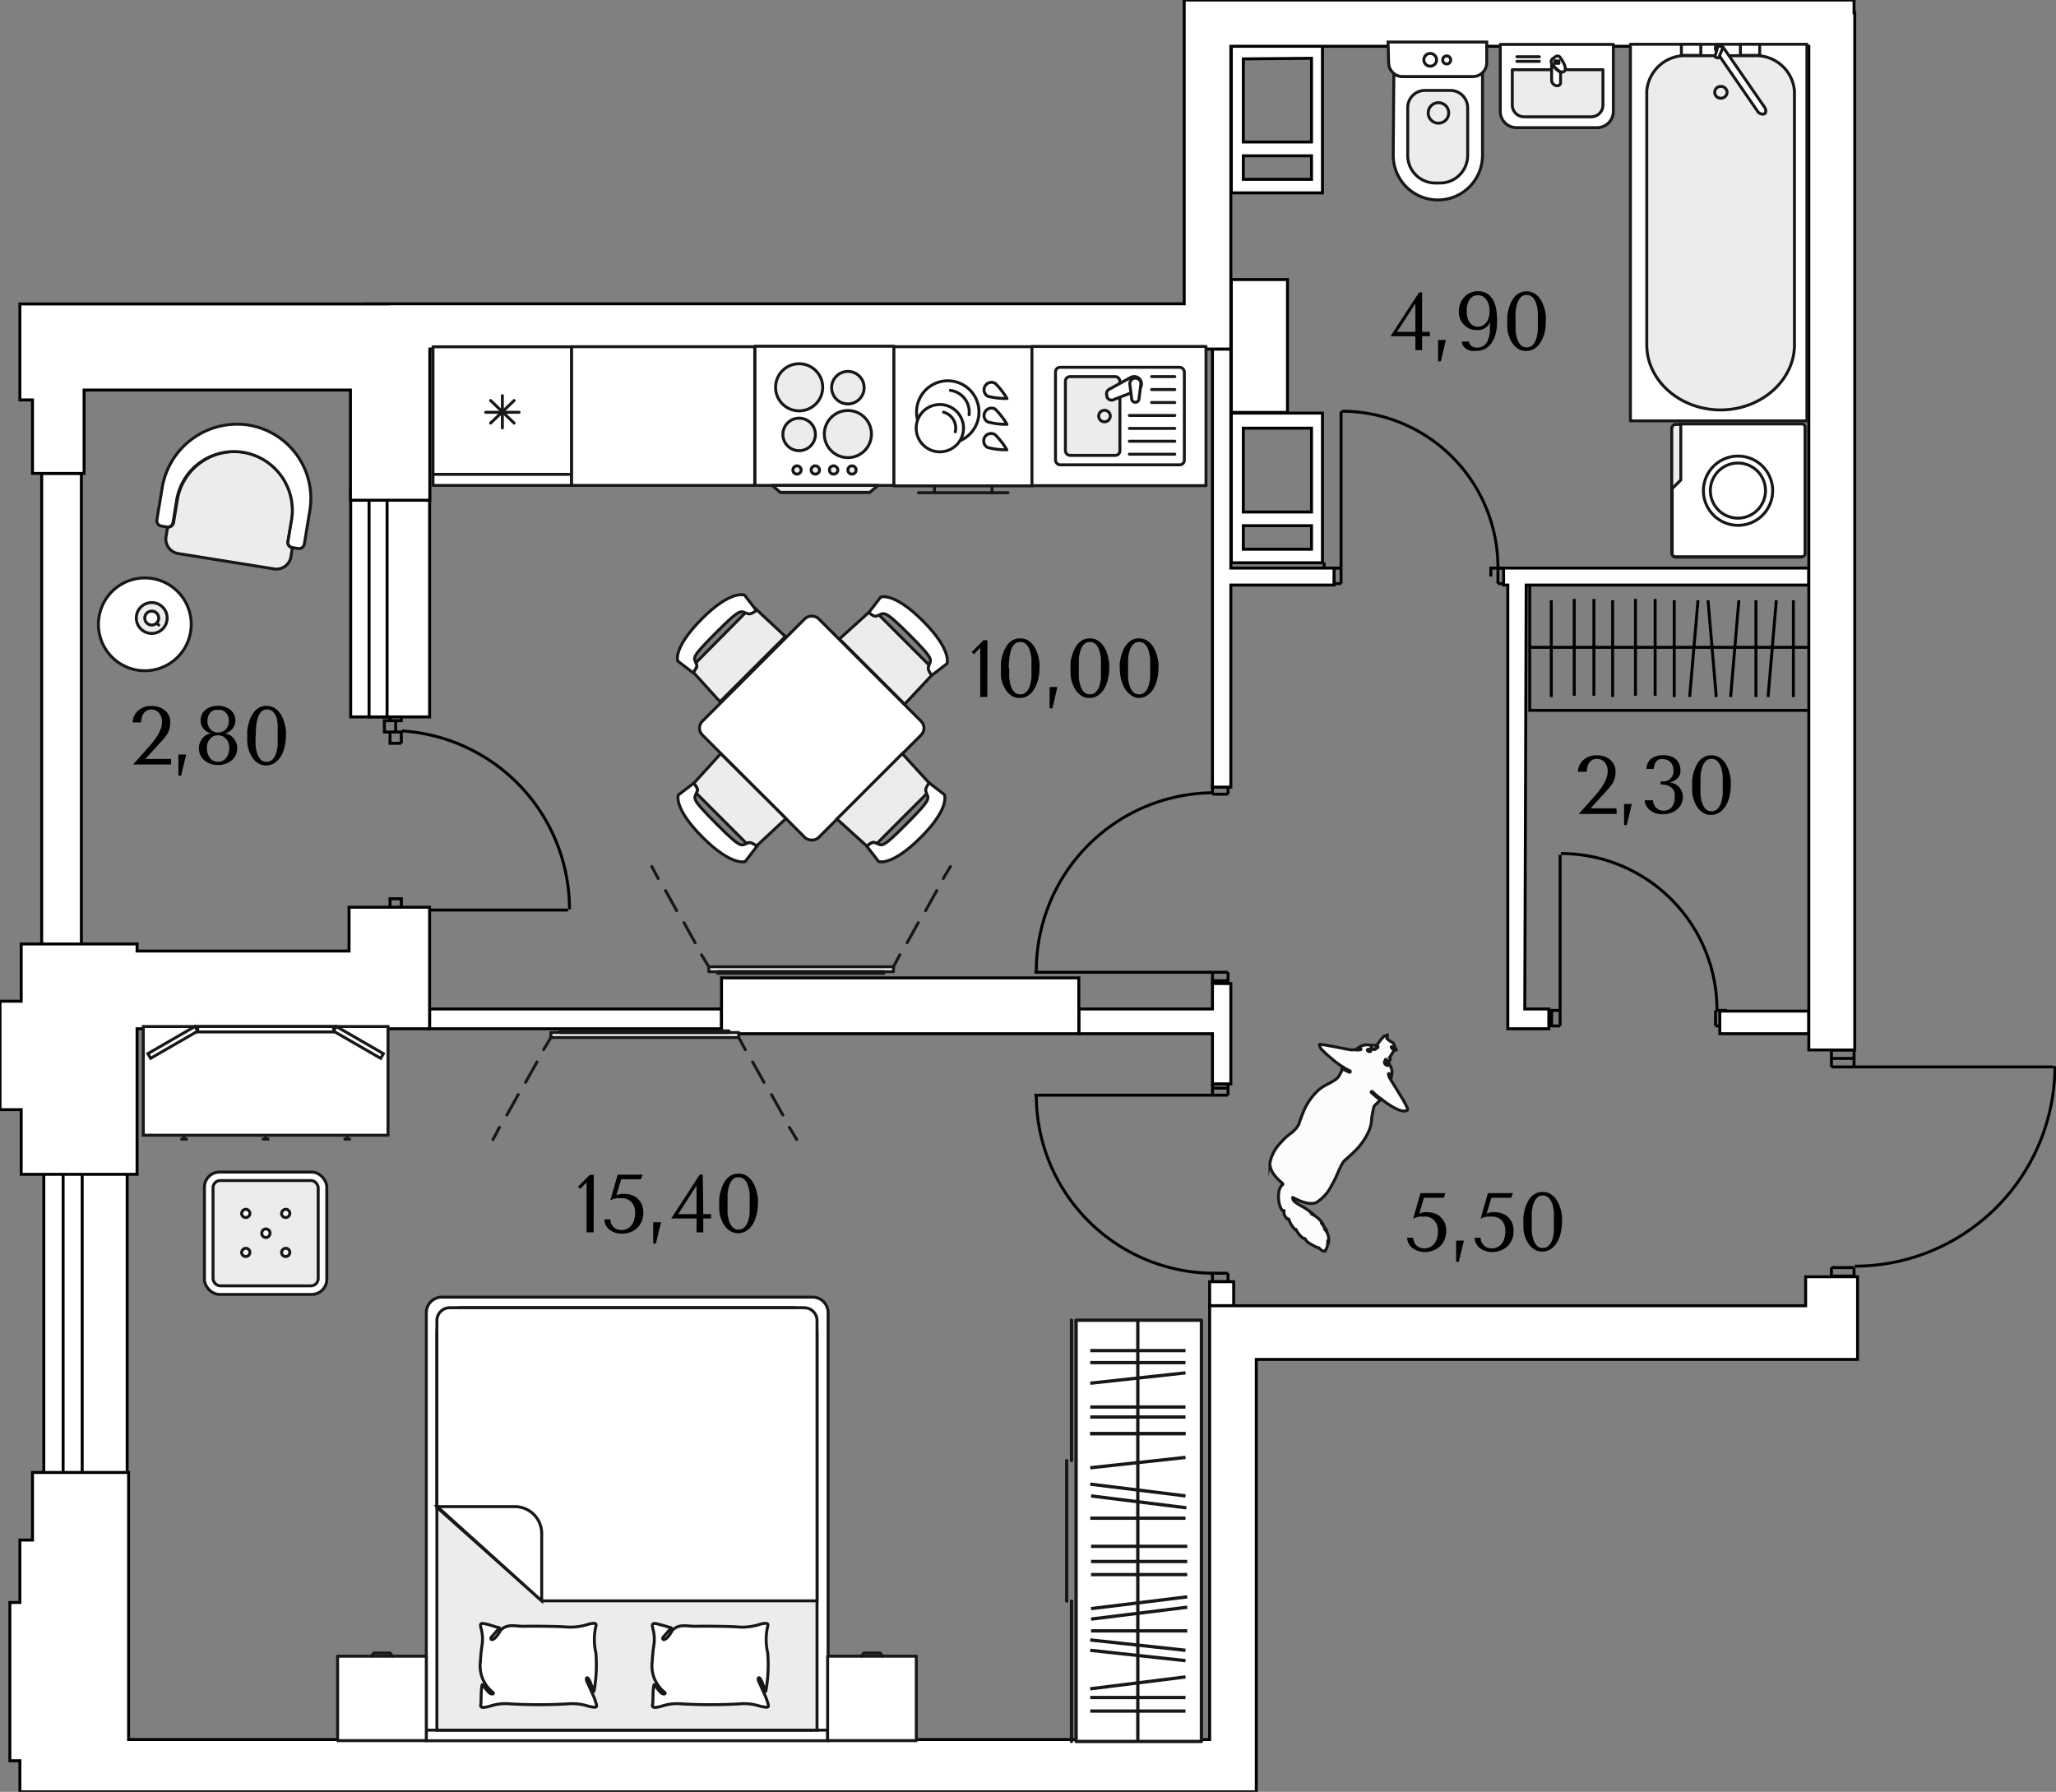 <svg xmlns="http://www.w3.org/2000/svg" viewBox="0 0 174.59 152.16"><rect x="0" y="0" width="174.59" height="152.16" fill="#808080" stroke="none"/><g id="Слой_1" data-name="Слой 1"><line x1="157.08" y1="109.08" x2="157.44" y2="109.32" fill="none" stroke="#000" stroke-miterlimit="10" stroke-width="0.25"/><polyline points="126.6 48.96 126.6 48.24 128.04 48.24" fill="none" stroke="#000" stroke-miterlimit="10" stroke-width="0.25"/><line x1="112.44" y1="48.24" x2="112.44" y2="47.76" fill="none" stroke="#000" stroke-miterlimit="10" stroke-width="0.25"/><line x1="157.44" y1="115.14" x2="155.52" y2="115.14" fill="none" stroke="#000" stroke-miterlimit="10" stroke-width="0.25"/><path d="M157.5,107.52a17,17,0,0,0,17-17" fill="none" stroke="#000" stroke-miterlimit="10" stroke-width="0.25"/><line x1="174.36" y1="90.6" x2="157.44" y2="90.6" fill="none" stroke="#000" stroke-miterlimit="10" stroke-width="0.25"/><line x1="155.52" y1="107.64" x2="155.52" y2="109.08" fill="none" stroke="#000" stroke-miterlimit="10" stroke-width="0.25"/><line x1="157.44" y1="107.64" x2="157.44" y2="109.08" fill="none" stroke="#000" stroke-miterlimit="10" stroke-width="0.25"/><line x1="155.52" y1="89.16" x2="155.52" y2="90.6" fill="none" stroke="#000" stroke-miterlimit="10" stroke-width="0.25"/><line x1="157.44" y1="89.16" x2="157.44" y2="90.6" fill="none" stroke="#000" stroke-miterlimit="10" stroke-width="0.25"/><line x1="157.44" y1="107.64" x2="155.52" y2="107.64" fill="none" stroke="#000" stroke-miterlimit="10" stroke-width="0.25"/><line x1="157.44" y1="108.36" x2="155.52" y2="108.36" fill="none" stroke="#000" stroke-miterlimit="10" stroke-width="0.25"/><line x1="157.44" y1="109.08" x2="155.52" y2="109.08" fill="none" stroke="#000" stroke-miterlimit="10" stroke-width="0.25"/><line x1="157.44" y1="89.16" x2="155.52" y2="89.16" fill="none" stroke="#000" stroke-miterlimit="10" stroke-width="0.25"/><line x1="157.44" y1="89.88" x2="155.52" y2="89.88" fill="none" stroke="#000" stroke-miterlimit="10" stroke-width="0.25"/><line x1="157.44" y1="90.6" x2="155.52" y2="90.6" fill="none" stroke="#000" stroke-miterlimit="10" stroke-width="0.25"/><path d="M88,92.94A15.12,15.12,0,0,0,103,108.12" fill="none" stroke="#000" stroke-miterlimit="10" stroke-width="0.25"/><line x1="102.96" y1="93" x2="87.84" y2="93" fill="none" stroke="#000" stroke-miterlimit="10" stroke-width="0.25"/><line x1="104.28" y1="93" x2="104.28" y2="92.04" fill="none" stroke="#000" stroke-miterlimit="10" stroke-width="0.25"/><line x1="102.96" y1="93" x2="102.96" y2="92.04" fill="none" stroke="#000" stroke-miterlimit="10" stroke-width="0.25"/><line x1="104.28" y1="109.08" x2="104.28" y2="108.12" fill="none" stroke="#000" stroke-miterlimit="10" stroke-width="0.25"/><line x1="102.96" y1="109.08" x2="102.96" y2="108.12" fill="none" stroke="#000" stroke-miterlimit="10" stroke-width="0.25"/><line x1="102.96" y1="93" x2="104.28" y2="93" fill="none" stroke="#000" stroke-miterlimit="10" stroke-width="0.25"/><line x1="102.96" y1="92.4" x2="104.28" y2="92.4" fill="none" stroke="#000" stroke-miterlimit="10" stroke-width="0.25"/><line x1="102.96" y1="92.04" x2="104.28" y2="92.04" fill="none" stroke="#000" stroke-miterlimit="10" stroke-width="0.25"/><line x1="102.96" y1="109.08" x2="104.28" y2="109.08" fill="none" stroke="#000" stroke-miterlimit="10" stroke-width="0.25"/><line x1="102.96" y1="108.84" x2="104.28" y2="108.84" fill="none" stroke="#000" stroke-miterlimit="10" stroke-width="0.25"/><line x1="102.96" y1="108.12" x2="104.28" y2="108.12" fill="none" stroke="#000" stroke-miterlimit="10" stroke-width="0.25"/><path d="M127.2,48.18a13.26,13.26,0,0,0-13.26-13.26" fill="none" stroke="#000" stroke-miterlimit="10" stroke-width="0.25"/><line x1="113.88" y1="34.92" x2="113.88" y2="48.24" fill="none" stroke="#000" stroke-miterlimit="10" stroke-width="0.25"/><line x1="127.2" y1="49.56" x2="128.04" y2="49.56" fill="none" stroke="#000" stroke-miterlimit="10" stroke-width="0.25"/><line x1="127.2" y1="48.24" x2="128.04" y2="48.24" fill="none" stroke="#000" stroke-miterlimit="10" stroke-width="0.25"/><line x1="112.92" y1="49.56" x2="113.88" y2="49.56" fill="none" stroke="#000" stroke-miterlimit="10" stroke-width="0.25"/><line x1="112.92" y1="48.24" x2="113.88" y2="48.24" fill="none" stroke="#000" stroke-miterlimit="10" stroke-width="0.25"/><line x1="127.2" y1="48.24" x2="127.2" y2="49.56" fill="none" stroke="#000" stroke-miterlimit="10" stroke-width="0.25"/><line x1="127.8" y1="48.24" x2="127.8" y2="49.56" fill="none" stroke="#000" stroke-miterlimit="10" stroke-width="0.25"/><line x1="128.04" y1="48.24" x2="128.04" y2="49.56" fill="none" stroke="#000" stroke-miterlimit="10" stroke-width="0.25"/><line x1="112.92" y1="48.24" x2="112.92" y2="49.56" fill="none" stroke="#000" stroke-miterlimit="10" stroke-width="0.25"/><line x1="113.28" y1="48.24" x2="113.28" y2="49.56" fill="none" stroke="#000" stroke-miterlimit="10" stroke-width="0.25"/><line x1="113.88" y1="48.24" x2="113.88" y2="49.56" fill="none" stroke="#000" stroke-miterlimit="10" stroke-width="0.25"/><path d="M145.8,85.74a13.26,13.26,0,0,0-13.26-13.26" fill="none" stroke="#000" stroke-miterlimit="10" stroke-width="0.25"/><line x1="132.48" y1="72.6" x2="132.48" y2="85.8" fill="none" stroke="#000" stroke-miterlimit="10" stroke-width="0.25"/><line x1="145.68" y1="87.12" x2="146.64" y2="87.12" fill="none" stroke="#000" stroke-miterlimit="10" stroke-width="0.25"/><line x1="145.68" y1="85.8" x2="146.64" y2="85.8" fill="none" stroke="#000" stroke-miterlimit="10" stroke-width="0.25"/><line x1="131.52" y1="87.12" x2="132.48" y2="87.12" fill="none" stroke="#000" stroke-miterlimit="10" stroke-width="0.25"/><line x1="131.52" y1="85.8" x2="132.48" y2="85.8" fill="none" stroke="#000" stroke-miterlimit="10" stroke-width="0.25"/><line x1="145.68" y1="85.8" x2="145.68" y2="87.12" fill="none" stroke="#000" stroke-miterlimit="10" stroke-width="0.25"/><line x1="146.28" y1="85.8" x2="146.28" y2="87.12" fill="none" stroke="#000" stroke-miterlimit="10" stroke-width="0.25"/><line x1="146.64" y1="85.8" x2="146.64" y2="87.12" fill="none" stroke="#000" stroke-miterlimit="10" stroke-width="0.25"/><line x1="131.52" y1="85.8" x2="131.52" y2="87.12" fill="none" stroke="#000" stroke-miterlimit="10" stroke-width="0.25"/><line x1="131.76" y1="85.8" x2="131.76" y2="87.12" fill="none" stroke="#000" stroke-miterlimit="10" stroke-width="0.25"/><line x1="132.48" y1="85.8" x2="132.48" y2="87.12" fill="none" stroke="#000" stroke-miterlimit="10" stroke-width="0.25"/><path d="M103,67.32A15.12,15.12,0,0,0,88,82.5" fill="none" stroke="#000" stroke-miterlimit="10" stroke-width="0.25"/><line x1="87.84" y1="82.56" x2="102.96" y2="82.56" fill="none" stroke="#000" stroke-miterlimit="10" stroke-width="0.25"/><line x1="104.28" y1="67.44" x2="104.28" y2="66.48" fill="none" stroke="#000" stroke-miterlimit="10" stroke-width="0.25"/><line x1="102.96" y1="67.44" x2="102.96" y2="66.48" fill="none" stroke="#000" stroke-miterlimit="10" stroke-width="0.25"/><line x1="104.28" y1="83.52" x2="104.28" y2="82.56" fill="none" stroke="#000" stroke-miterlimit="10" stroke-width="0.25"/><line x1="102.96" y1="83.52" x2="102.96" y2="82.56" fill="none" stroke="#000" stroke-miterlimit="10" stroke-width="0.25"/><line x1="102.96" y1="67.44" x2="104.28" y2="67.44" fill="none" stroke="#000" stroke-miterlimit="10" stroke-width="0.25"/><line x1="102.96" y1="66.84" x2="104.28" y2="66.84" fill="none" stroke="#000" stroke-miterlimit="10" stroke-width="0.25"/><line x1="102.96" y1="66.48" x2="104.28" y2="66.48" fill="none" stroke="#000" stroke-miterlimit="10" stroke-width="0.25"/><line x1="102.96" y1="83.52" x2="104.28" y2="83.52" fill="none" stroke="#000" stroke-miterlimit="10" stroke-width="0.25"/><line x1="102.96" y1="83.28" x2="104.28" y2="83.28" fill="none" stroke="#000" stroke-miterlimit="10" stroke-width="0.25"/><line x1="102.96" y1="82.56" x2="104.28" y2="82.56" fill="none" stroke="#000" stroke-miterlimit="10" stroke-width="0.25"/><path d="M48.36,77.22A15.17,15.17,0,0,0,34.13,62.07" fill="none" stroke="#000" stroke-miterlimit="10" stroke-width="0.25"/><line x1="48.24" y1="77.28" x2="34.08" y2="77.28" fill="none" stroke="#000" stroke-miterlimit="10" stroke-width="0.25"/><polyline points="33.6 77.28 34.08 77.28 34.08 76.32 33.12 76.32 33.12 77.28" fill="none" stroke="#000" stroke-miterlimit="10" stroke-width="0.25"/><polyline points="34.08 63.12 34.08 62.16 33.6 62.16" fill="none" stroke="#000" stroke-miterlimit="10" stroke-width="0.25"/><polyline points="33.12 62.16 33.12 63.12 34.08 63.12" fill="none" stroke="#000" stroke-miterlimit="10" stroke-width="0.25"/><polyline points="33.6 61.2 34.08 61.2 34.08 60.24 33.12 60.24 33.12 61.2" fill="none" stroke="#000" stroke-miterlimit="10" stroke-width="0.25"/><polyline points="33.6 62.16 33.6 61.2 32.64 61.2 32.64 62.16 33.6 62.16" fill="none" stroke="#000" stroke-miterlimit="10" stroke-width="0.25"/><polyline points="33.6 78.24 33.6 77.28 32.64 77.28 32.64 78.24 33.6 78.24" fill="none" stroke="#000" stroke-miterlimit="10" stroke-width="0.25"/><rect x="129.9" y="49.61" width="23.79" height="10.71" fill="none" stroke="#000" stroke-miterlimit="10" stroke-width="0.25"/><line x1="129.96" y1="54.97" x2="153.69" y2="54.97" fill="none" stroke="#000" stroke-miterlimit="10" stroke-width="0.25"/><line x1="149.11" y1="50.97" x2="149.11" y2="59.19" fill="none" stroke="#000" stroke-miterlimit="10" stroke-width="0.25"/><line x1="145.04" y1="50.97" x2="145.74" y2="59.19" fill="none" stroke="#000" stroke-miterlimit="10" stroke-width="0.25"/><line x1="144.19" y1="50.97" x2="143.48" y2="59.19" fill="none" stroke="#000" stroke-miterlimit="10" stroke-width="0.25"/><line x1="142.17" y1="50.97" x2="142.17" y2="59.19" fill="none" stroke="#000" stroke-miterlimit="10" stroke-width="0.25"/><line x1="140.55" y1="50.86" x2="140.55" y2="59.08" fill="none" stroke="#000" stroke-miterlimit="10" stroke-width="0.25"/><line x1="138.88" y1="50.86" x2="138.88" y2="59.08" fill="none" stroke="#000" stroke-miterlimit="10" stroke-width="0.25"/><line x1="136.94" y1="50.97" x2="136.94" y2="59.19" fill="none" stroke="#000" stroke-miterlimit="10" stroke-width="0.25"/><line x1="135.35" y1="50.86" x2="135.35" y2="59.08" fill="none" stroke="#000" stroke-miterlimit="10" stroke-width="0.25"/><line x1="133.68" y1="50.86" x2="133.68" y2="59.08" fill="none" stroke="#000" stroke-miterlimit="10" stroke-width="0.25"/><line x1="131.73" y1="50.97" x2="131.73" y2="59.19" fill="none" stroke="#000" stroke-miterlimit="10" stroke-width="0.25"/><line x1="147.66" y1="50.97" x2="146.96" y2="59.19" fill="none" stroke="#000" stroke-miterlimit="10" stroke-width="0.25"/><line x1="152.29" y1="50.97" x2="152.29" y2="59.19" fill="none" stroke="#000" stroke-miterlimit="10" stroke-width="0.25"/><line x1="150.84" y1="50.97" x2="150.14" y2="59.19" fill="none" stroke="#000" stroke-miterlimit="10" stroke-width="0.25"/></g><g id="вш"><path d="M104.56,47.79h7.74V35.08h-7.74Zm6.81-3.15v2h-5.79v-2Zm0-8.28v7.12h-5.79V36.36Z" fill="#fff" stroke="#000" stroke-miterlimit="10" stroke-width="0.25"/><path d="M104.56,16.38h7.74V3.66h-7.74Zm6.81-3.15v2h-5.79v-2Zm0-8.28v7.11h-5.79V5Z" fill="#fff" stroke="#000" stroke-miterlimit="10" stroke-width="0.25"/><rect x="104.56" y="23.74" width="4.77" height="11.28" fill="#fff" stroke="#000" stroke-miterlimit="10" stroke-width="0.25"/></g><g id="перегородки"><polygon points="104.52 29.64 102.96 29.64 102.96 66.84 104.52 66.84 104.52 49.68 113.28 49.68 113.28 48.24 104.52 48.24 104.52 29.64" fill="#fff" stroke="#000" stroke-miterlimit="10" stroke-width="0.25"/><polygon points="153.6 48.24 127.68 48.24 127.68 49.68 128.04 49.68 128.04 87.36 131.52 87.36 131.52 85.68 129.48 85.68 129.6 49.68 153.6 49.68 153.6 48.24" fill="#fff" stroke="#000" stroke-miterlimit="10" stroke-width="0.25"/><rect x="146.04" y="85.86" width="7.56" height="1.92" fill="#fff" stroke="#000" stroke-miterlimit="10" stroke-width="0.25"/><polygon points="102.96 92.04 104.52 92.04 104.52 87.78 104.52 85.68 104.52 83.52 102.96 83.52 102.96 85.68 91.61 85.68 91.61 87.78 102.96 87.78 102.96 92.04" fill="#fff" stroke="#000" stroke-miterlimit="10" stroke-width="0.25"/><rect x="36.48" y="85.68" width="24.79" height="1.68" fill="#fff" stroke="#000" stroke-miterlimit="10" stroke-width="0.25"/><rect x="102.72" y="108.84" width="2.04" height="2.04" fill="#fff" stroke="#000" stroke-miterlimit="10" stroke-width="0.25"/></g><g id="окна"><rect x="-6.76" y="109.32" width="28.04" height="7.08" transform="translate(120.12 105.6) rotate(90)" fill="#fff" stroke="#000" stroke-miterlimit="10" stroke-width="0.25"/><rect x="-7.85" y="112.05" width="28.04" height="1.62" transform="translate(119.03 106.69) rotate(90)" fill="#fff" stroke="#000" stroke-miterlimit="10" stroke-width="0.25"/><rect x="23.33" y="47.73" width="19.6" height="6.7" transform="translate(84.21 17.95) rotate(90)" fill="#fff" stroke="#000" stroke-miterlimit="10" stroke-width="0.25"/><rect x="22.3" y="50.31" width="19.6" height="1.53" transform="translate(83.18 18.98) rotate(90)" fill="#fff" stroke="#000" stroke-miterlimit="10" stroke-width="0.25"/><rect x="-15.07" y="58.8" width="40.58" height="3.37" transform="translate(65.71 55.27) rotate(90)" fill="#fff" stroke="#000" stroke-miterlimit="10" stroke-width="0.25"/></g><g id="Слой_2" data-name="Слой 2"><polygon points="1.8 99.72 11.64 99.72 11.64 87.36 29.64 87.36 36.48 87.36 36.48 80.76 36.48 77.04 29.64 77.04 29.64 80.76 11.64 80.76 11.64 80.16 1.8 80.16 1.8 85.02 0 85.02 0 94.23 1.8 94.23 1.8 99.72" fill="#fff" stroke="#000" stroke-miterlimit="10" stroke-width="0.25"/><polygon points="2.76 33.96 2.76 40.2 7.14 40.2 7.14 33.96 7.14 33.12 29.76 33.12 29.76 42.48 36.5 42.48 36.5 33.12 36.5 29.7 36.5 29.64 100.56 29.64 104.52 29.64 104.52 25.8 104.52 3.93 153.6 3.93 153.6 89.16 157.5 89.16 157.5 1.08 157.44 1.08 157.44 0 104.52 0 104.52 0 100.56 0 100.56 25.8 30.84 25.8 33.13 25.81 2.29 25.81 1.69 25.81 1.69 25.81 1.69 25.81 1.69 25.81 1.69 33.12 1.69 33.12 1.69 33.12 1.69 33.12 1.69 33.12 1.69 33.12 1.69 33.96 2.76 33.96" fill="#fff" stroke="#000" stroke-miterlimit="10" stroke-width="0.25"/><polygon points="153.33 115.44 157.74 115.44 157.74 108.42 153.33 108.42 153.33 110.88 102.72 110.88 102.72 112.2 102.72 115.44 102.72 147.72 10.92 147.72 10.92 125.04 2.76 125.04 2.76 130.78 1.69 130.78 1.69 136.08 0.84 136.08 0.84 149.52 1.69 149.52 1.69 152.16 2.76 152.16 2.76 152.16 10.92 152.16 10.92 152.16 102.72 152.16 106.68 152.16 106.68 147.72 106.68 115.44 153.33 115.44 153.33 115.44" fill="#fff" stroke="#000" stroke-miterlimit="10" stroke-width="0.25"/><rect x="61.27" y="83.04" width="30.34" height="4.74" fill="#fff" stroke="#000" stroke-miterlimit="10" stroke-width="0.25"/></g><g id="Су_кухня" data-name="Су+ кухня"><path d="M118.36,6.34l.64.16h6l.89-.38v7.07a3.79,3.79,0,1,1-7.58,0Z" fill="#fff" fill-rule="evenodd"/><path d="M118.36,6.34l.64.16h6l.89-.38v7.07a3.79,3.79,0,1,1-7.58,0Z" fill="none" stroke="#181716" stroke-miterlimit="22.93" stroke-width="0.25"/><path d="M117.87,3.57h8.38V5.33a1.17,1.17,0,0,1-1.16,1.17h-6a1.18,1.18,0,0,1-1.17-1.17Z" fill="#fff" fill-rule="evenodd"/><path d="M117.87,3.57h8.38V5.33a1.17,1.17,0,0,1-1.16,1.17h-6a1.18,1.18,0,0,1-1.17-1.17Z" fill="none" stroke="#181716" stroke-miterlimit="22.93" stroke-width="0.25"/><path d="M121,7.68h2.17a1.47,1.47,0,0,1,1.46,1.46v4.07a2.34,2.34,0,0,1-2.33,2.33h-.43a2.34,2.34,0,0,1-2.33-2.33V9.14A1.46,1.46,0,0,1,121,7.68" fill="#ececec" fill-rule="evenodd"/><path d="M121,7.68h2.17a1.47,1.47,0,0,1,1.46,1.46v4.07a2.34,2.34,0,0,1-2.33,2.33h-.43a2.34,2.34,0,0,1-2.33-2.33V9.14A1.46,1.46,0,0,1,121,7.68Z" fill="none" stroke="#181716" stroke-miterlimit="22.93" stroke-width="0.25"/><path d="M122.15,8.72a.87.87,0,1,1-.87.87.87.87,0,0,1,.87-.87" fill="#ececec" fill-rule="evenodd"/><path d="M122.15,8.72a.87.87,0,1,1-.87.87A.87.87,0,0,1,122.15,8.72Z" fill="none" stroke="#181716" stroke-miterlimit="22.93" stroke-width="0.25"/><path d="M121.45,4.54a.54.54,0,0,1,.54.54.54.54,0,1,1-1.08,0,.54.54,0,0,1,.54-.54" fill="#fff" fill-rule="evenodd"/><path d="M121.45,4.54a.54.54,0,0,1,.54.54.54.54,0,1,1-1.08,0A.54.54,0,0,1,121.45,4.54Z" fill="none" stroke="#181716" stroke-miterlimit="22.93" stroke-width="0.25"/><path d="M122.85,4.75a.34.34,0,1,1-.34.33.34.34,0,0,1,.34-.33" fill="#fff" fill-rule="evenodd"/><path d="M122.85,4.75a.34.34,0,1,1-.34.33A.34.34,0,0,1,122.85,4.75Z" fill="none" stroke="#181716" stroke-miterlimit="22.93" stroke-width="0.25"/><path d="M142,47V36.38a.34.34,0,0,1,.33-.34h10.6a.34.34,0,0,1,.34.34V47a.34.34,0,0,1-.34.34h-10.6A.34.34,0,0,1,142,47" fill="#ececec" fill-rule="evenodd"/><rect x="141.96" y="36.04" width="11.27" height="11.27" rx="0.34" fill="none" stroke="#181716" stroke-miterlimit="22.93" stroke-width="0.25"/><path d="M142.73,40.76V36H153a.27.27,0,0,1,.28.28V47a.27.27,0,0,1-.28.28H142.23A.27.27,0,0,1,142,47V41.49Z" fill="#fff" fill-rule="evenodd"/><path d="M142.73,40.76V36H153a.27.27,0,0,1,.28.28V47a.27.27,0,0,1-.28.28H142.23A.27.27,0,0,1,142,47V41.49Z" fill="none" stroke="#181716" stroke-miterlimit="22.93" stroke-width="0.25"/><path d="M142.37,40.49v0Z" fill="#fff" fill-rule="evenodd"/><path d="M142.37,40.49v0Z" fill="none" stroke="#181716" stroke-miterlimit="22.93" stroke-width="0.25"/><path d="M142.37,38.34v0Z" fill="#fff" fill-rule="evenodd"/><path d="M142.37,38.34v0Z" fill="none" stroke="#181716" stroke-miterlimit="22.93" stroke-width="0.25"/><path d="M147.59,44.61a2.94,2.94,0,1,1,2.94-2.94,2.94,2.94,0,0,1-2.94,2.94" fill="#fff"/><path d="M147.59,44.61a2.94,2.94,0,1,1,2.94-2.94A2.94,2.94,0,0,1,147.59,44.61Z" fill="none" stroke="#181716" stroke-miterlimit="22.93" stroke-width="0.25"/><path d="M147.59,44a2.34,2.34,0,1,1,2.33-2.34A2.34,2.34,0,0,1,147.59,44" fill="#fff"/><path d="M147.59,44a2.34,2.34,0,1,1,2.33-2.34A2.34,2.34,0,0,1,147.59,44Z" fill="none" stroke="#181716" stroke-miterlimit="22.93" stroke-width="0.25"/><path d="M137,9.46V3.77H127.4V9.46a1.38,1.38,0,0,0,1.38,1.38h6.87A1.38,1.38,0,0,0,137,9.46" fill="#fff" fill-rule="evenodd"/><path d="M137,9.46V3.77H127.4V9.46a1.38,1.38,0,0,0,1.38,1.38h6.87A1.38,1.38,0,0,0,137,9.46Z" fill="none" stroke="#181716" stroke-linecap="round" stroke-linejoin="round" stroke-width="0.25"/><path d="M135.08,9.92h-5.66a1,1,0,0,1-1-1v-3h7.7v3a1,1,0,0,1-1,1" fill="#ececec" fill-rule="evenodd"/><path d="M135.08,9.92h-5.66a1,1,0,0,1-1-1v-3h7.7v3A1,1,0,0,1,135.08,9.92Z" fill="none" stroke="#181716" stroke-linecap="round" stroke-linejoin="round" stroke-width="0.25"/><line x1="128.81" y1="4.82" x2="130.72" y2="4.82" fill="#fff"/><line x1="128.81" y1="4.82" x2="130.72" y2="4.82" fill="none" stroke="#181716" stroke-linecap="round" stroke-linejoin="round" stroke-width="0.25"/><line x1="128.81" y1="5.21" x2="130.72" y2="5.21" fill="#fff"/><line x1="128.81" y1="5.21" x2="130.72" y2="5.21" fill="none" stroke="#181716" stroke-linecap="round" stroke-linejoin="round" stroke-width="0.25"/><path d="M131.76,5.41a2.27,2.27,0,0,0,.76.73V7a.27.27,0,0,1-.28.28.48.48,0,0,1-.48-.48Z" fill="#fff" fill-rule="evenodd"/><path d="M131.76,5.41a2.27,2.27,0,0,0,.76.73V7a.27.27,0,0,1-.28.28.48.48,0,0,1-.48-.48Z" fill="none" stroke="#181716" stroke-linecap="round" stroke-linejoin="round" stroke-width="0.25"/><path d="M131.83,5l.24-.17a.28.28,0,0,1,.38,0c.16.22.71,1,.36,1.24s-.9-.5-1.06-.72a.29.29,0,0,1,.08-.38" fill="#fff" fill-rule="evenodd"/><path d="M131.83,5l.24-.17a.28.28,0,0,1,.38,0c.16.22.71,1,.36,1.24s-.9-.5-1.06-.72A.29.29,0,0,1,131.83,5Z" fill="none" stroke="#181716" stroke-linecap="round" stroke-linejoin="round" stroke-width="0.25"/><rect x="132.03" y="5.17" width="0.35" height="0.21" fill="#fff"/><rect x="132.03" y="5.17" width="0.35" height="0.21" fill="none" stroke="#181716" stroke-linecap="round" stroke-linejoin="round" stroke-width="0.25"/><rect x="138.45" y="3.76" width="14.99" height="31.98" fill="#fff"/><rect x="138.45" y="3.76" width="14.99" height="31.98" fill="none" stroke="#181716" stroke-linecap="round" stroke-linejoin="round" stroke-width="0.25"/><path d="M152.38,7.73V29.29c0,3-2.82,5.52-6.27,5.52s-6.27-2.49-6.27-5.52V7.73a3.27,3.27,0,0,1,3.45-3h5.64a3.27,3.27,0,0,1,3.45,3" fill="#ececec" fill-rule="evenodd"/><path d="M152.38,7.73V29.29c0,3-2.82,5.52-6.27,5.52s-6.27-2.49-6.27-5.52V7.73a3.27,3.27,0,0,1,3.45-3h5.64A3.27,3.27,0,0,1,152.38,7.73Z" fill="none" stroke="#181716" stroke-linecap="round" stroke-linejoin="round" stroke-width="0.25"/><path d="M146.66,7.83a.52.52,0,0,0-.55-.49.49.49,0,1,0,0,1,.52.52,0,0,0,.55-.49" fill="#ececec" fill-rule="evenodd"/><path d="M146.66,7.83a.52.52,0,0,0-.55-.49.49.49,0,1,0,0,1A.52.52,0,0,0,146.66,7.83Z" fill="none" stroke="#181716" stroke-linecap="round" stroke-linejoin="round" stroke-width="0.25"/><path d="M147.79,4.7h1.64V3.76h-1.64Zm-3.36-.94h-1.65V4.7h1.65Z" fill="#fff" fill-rule="evenodd"/><path d="M147.79,4.7h1.64V3.76h-1.64Zm-3.36-.94h-1.65V4.7h1.65Z" fill="none" stroke="#181716" stroke-linecap="round" stroke-linejoin="round" stroke-width="0.25"/><path d="M146.38,4.09l3.45,5c.16.23.15.49,0,.58a.52.52,0,0,1-.6-.25l-3.45-5c-.16-.23-.15-.49,0-.58h0c.17-.09.44,0,.6.26" fill="#fff" fill-rule="evenodd"/><path d="M146.38,4.09l3.45,5c.16.23.15.49,0,.58a.52.52,0,0,1-.6-.25l-3.45-5c-.16-.23-.15-.49,0-.58h0C146,3.74,146.22,3.86,146.38,4.09Z" fill="none" stroke="#181716" stroke-linecap="round" stroke-linejoin="round" stroke-width="0.25"/><path d="M145.63,4.79c0,.09.29.18.33.09l.31-.76c.08-.19-.36-.28-.41-.11Z" fill="#fff" fill-rule="evenodd"/><path d="M145.63,4.79c0,.09.29.18.33.09l.31-.76c.08-.19-.36-.28-.41-.11Z" fill="none" stroke="#181716" stroke-linecap="round" stroke-linejoin="round" stroke-width="0.25"/><polygon points="48.54 29.45 36.77 29.45 36.77 40.28 36.77 41.22 48.54 41.22 48.54 29.45" fill="#fff"/><polygon points="48.54 29.45 36.77 29.45 36.77 40.28 36.77 41.22 48.54 41.22 48.54 29.45" fill="none" stroke="#181716" stroke-linecap="round" stroke-linejoin="round" stroke-width="0.25"/><line x1="48.54" y1="40.28" x2="36.77" y2="40.28" fill="#fff"/><line x1="48.54" y1="40.28" x2="36.77" y2="40.28" fill="none" stroke="#181716" stroke-linecap="round" stroke-linejoin="round" stroke-width="0.25"/><line x1="41.66" y1="35.93" x2="43.66" y2="34.01" fill="#fff"/><line x1="41.66" y1="35.93" x2="43.66" y2="34.01" fill="none" stroke="#181716" stroke-linecap="round" stroke-linejoin="round" stroke-width="0.25"/><line x1="43.66" y1="35.93" x2="41.66" y2="34.01" fill="#fff"/><line x1="43.66" y1="35.93" x2="41.66" y2="34.01" fill="none" stroke="#181716" stroke-linecap="round" stroke-linejoin="round" stroke-width="0.25"/><line x1="44.08" y1="35.01" x2="41.24" y2="35.01" fill="#fff"/><line x1="44.08" y1="35.01" x2="41.24" y2="35.01" fill="none" stroke="#181716" stroke-linecap="round" stroke-linejoin="round" stroke-width="0.25"/><line x1="42.66" y1="33.59" x2="42.66" y2="36.34" fill="#fff"/><line x1="42.66" y1="33.59" x2="42.66" y2="36.34" fill="none" stroke="#181716" stroke-linecap="round" stroke-linejoin="round" stroke-width="0.25"/><rect x="64.1" y="29.4" width="11.82" height="11.82" fill="#fff"/><rect x="64.1" y="29.4" width="11.82" height="11.82" fill="none" stroke="#181716" stroke-linecap="round" stroke-linejoin="round" stroke-width="0.25"/><line x1="73.86" y1="41.81" x2="66.26" y2="41.81" fill="#ececec"/><line x1="73.86" y1="41.81" x2="66.26" y2="41.81" fill="none" stroke="#181716" stroke-linecap="round" stroke-linejoin="round" stroke-width="0.25"/><polygon points="73.86 41.81 74.56 41.22 65.57 41.22 66.26 41.81 73.86 41.81" fill="#ececec"/><polygon points="73.86 41.81 74.56 41.22 65.57 41.22 66.26 41.81 73.86 41.81" fill="none" stroke="#181716" stroke-linecap="round" stroke-linejoin="round" stroke-width="0.25"/><path d="M67.86,34.89a2,2,0,1,0-2-2,2,2,0,0,0,2,2" fill="#ececec"/><path d="M67.86,34.89a2,2,0,1,0-2-2A2,2,0,0,0,67.86,34.89Z" fill="none" stroke="#181716" stroke-linecap="round" stroke-linejoin="round" stroke-width="0.25"/><path d="M72,38.86a2,2,0,1,0-2-2,2,2,0,0,0,2,2" fill="#ececec"/><path d="M72,38.86a2,2,0,1,0-2-2A2,2,0,0,0,72,38.86Z" fill="none" stroke="#181716" stroke-linecap="round" stroke-linejoin="round" stroke-width="0.25"/><path d="M67.86,38.27a1.38,1.38,0,1,0-1.38-1.38,1.38,1.38,0,0,0,1.38,1.38" fill="#ececec"/><path d="M67.86,38.27a1.38,1.38,0,1,0-1.38-1.38A1.38,1.38,0,0,0,67.86,38.27Z" fill="none" stroke="#181716" stroke-linecap="round" stroke-linejoin="round" stroke-width="0.25"/><path d="M72,34.3a1.38,1.38,0,1,0-1.38-1.38A1.38,1.38,0,0,0,72,34.3" fill="#ececec"/><path d="M72,34.3a1.38,1.38,0,1,0-1.38-1.38A1.38,1.38,0,0,0,72,34.3Z" fill="none" stroke="#181716" stroke-linecap="round" stroke-linejoin="round" stroke-width="0.25"/><line x1="72.34" y1="39.92" x2="72.34" y2="39.91" fill="#ececec"/><line x1="72.34" y1="39.92" x2="72.34" y2="39.91" fill="none" stroke="#181716" stroke-linecap="round" stroke-linejoin="round" stroke-width="0.25"/><path d="M72.34,40.26a.35.35,0,1,1,.36-.35h0a.35.35,0,0,1-.36.34" fill="#ececec"/><path d="M72.34,40.26a.35.35,0,1,1,.36-.35h0A.35.35,0,0,1,72.34,40.26Z" fill="none" stroke="#181716" stroke-linecap="round" stroke-linejoin="round" stroke-width="0.25"/><line x1="70.78" y1="39.92" x2="70.78" y2="39.91" fill="#ececec"/><line x1="70.78" y1="39.92" x2="70.78" y2="39.91" fill="none" stroke="#181716" stroke-linecap="round" stroke-linejoin="round" stroke-width="0.25"/><path d="M70.78,40.26a.35.35,0,1,1,0-.7.37.37,0,0,1,.37.35h0a.36.36,0,0,1-.37.34" fill="#ececec"/><path d="M70.78,40.26a.35.35,0,1,1,0-.7.37.37,0,0,1,.37.35h0A.36.36,0,0,1,70.78,40.26Z" fill="none" stroke="#181716" stroke-linecap="round" stroke-linejoin="round" stroke-width="0.25"/><line x1="69.23" y1="39.92" x2="69.23" y2="39.91" fill="#ececec"/><line x1="69.23" y1="39.92" x2="69.23" y2="39.91" fill="none" stroke="#181716" stroke-linecap="round" stroke-linejoin="round" stroke-width="0.25"/><path d="M69.23,40.26a.35.35,0,1,1,0-.7.36.36,0,0,1,.36.35h0a.35.35,0,0,1-.36.34" fill="#ececec"/><path d="M69.23,40.26a.35.35,0,1,1,0-.7.36.36,0,0,1,.36.35h0A.35.35,0,0,1,69.23,40.26Z" fill="none" stroke="#181716" stroke-linecap="round" stroke-linejoin="round" stroke-width="0.25"/><line x1="67.67" y1="39.92" x2="67.67" y2="39.91" fill="#ececec"/><line x1="67.67" y1="39.92" x2="67.67" y2="39.91" fill="none" stroke="#181716" stroke-linecap="round" stroke-linejoin="round" stroke-width="0.25"/><path d="M67.67,40.26a.35.35,0,1,1,.36-.35h0a.35.35,0,0,1-.36.34" fill="#ececec"/><path d="M67.67,40.26a.35.35,0,1,1,.36-.35h0A.35.35,0,0,1,67.67,40.26Z" fill="none" stroke="#181716" stroke-linecap="round" stroke-linejoin="round" stroke-width="0.25"/><rect x="48.54" y="29.44" width="15.55" height="11.78" fill="#fff" stroke="#181716" stroke-linecap="round" stroke-linejoin="round" stroke-width="0.25"/><rect x="75.91" y="29.44" width="11.78" height="11.82" fill="#fff"/><rect x="75.91" y="29.44" width="11.78" height="11.82" fill="none" stroke="#181716" stroke-linecap="round" stroke-linejoin="round" stroke-width="0.25"/><line x1="77.99" y1="41.84" x2="85.6" y2="41.84" fill="#fff"/><line x1="77.99" y1="41.84" x2="85.6" y2="41.84" fill="none" stroke="#181716" stroke-linecap="round" stroke-linejoin="round" stroke-width="0.25"/><line x1="84.24" y1="41.84" x2="84.24" y2="41.25" fill="#fff"/><line x1="84.24" y1="41.84" x2="84.24" y2="41.25" fill="none" stroke="#181716" stroke-linecap="round" stroke-linejoin="round" stroke-width="0.25"/><line x1="79.35" y1="41.84" x2="79.35" y2="41.25" fill="#fff"/><line x1="79.35" y1="41.84" x2="79.35" y2="41.25" fill="none" stroke="#181716" stroke-linecap="round" stroke-linejoin="round" stroke-width="0.25"/><path d="M80.11,37.61a2.65,2.65,0,1,1,3-2.28,2.65,2.65,0,0,1-3,2.28" fill="#fff"/><path d="M80.11,37.61a2.65,2.65,0,1,1,3-2.28A2.65,2.65,0,0,1,80.11,37.61Z" fill="none" stroke="#181716" stroke-linecap="round" stroke-linejoin="round" stroke-width="0.25"/><path d="M80.7,33.15a1.85,1.85,0,0,1,1.59,2.07" fill="#fff"/><path d="M80.7,33.15a1.85,1.85,0,0,1,1.59,2.07" fill="none" stroke="#181716" stroke-linecap="round" stroke-linejoin="round" stroke-width="0.25"/><path d="M80.25,34.4a2,2,0,0,1-.88,3.92,2,2,0,1,1,.88-3.92" fill="#fff"/><path d="M80.25,34.4a2,2,0,0,1-.88,3.92,2,2,0,1,1,.88-3.92Z" fill="none" stroke="#181716" stroke-linecap="round" stroke-linejoin="round" stroke-width="0.25"/><path d="M80.12,35a1.4,1.4,0,0,1,1,1.67" fill="#fff"/><path d="M80.12,35a1.4,1.4,0,0,1,1,1.67" fill="none" stroke="#181716" stroke-linecap="round" stroke-linejoin="round" stroke-width="0.25"/><path d="M83.88,33.65a.63.63,0,0,1,.63-1.1,6.47,6.47,0,0,1,1,1.29,6.37,6.37,0,0,1-1.6-.19" fill="#fff"/><path d="M83.88,33.65a.63.63,0,0,1,.63-1.1,6.47,6.47,0,0,1,1,1.29A6.37,6.37,0,0,1,83.88,33.65Z" fill="none" stroke="#181716" stroke-linecap="round" stroke-linejoin="round" stroke-width="0.25"/><path d="M83.88,35.83a.62.62,0,0,1-.23-.86.63.63,0,0,1,.86-.23,6.47,6.47,0,0,1,1,1.29,6,6,0,0,1-1.6-.2" fill="#fff"/><path d="M83.88,35.83a.62.62,0,0,1-.23-.86.63.63,0,0,1,.86-.23,6.47,6.47,0,0,1,1,1.29A6,6,0,0,1,83.88,35.83Z" fill="none" stroke="#181716" stroke-linecap="round" stroke-linejoin="round" stroke-width="0.25"/><path d="M83.87,38a.63.63,0,1,1,.63-1.09,6.2,6.2,0,0,1,1,1.29,6.47,6.47,0,0,1-1.6-.2" fill="#fff"/><path d="M83.87,38a.63.63,0,1,1,.63-1.09,6.2,6.2,0,0,1,1,1.29A6.47,6.47,0,0,1,83.87,38Z" fill="none" stroke="#181716" stroke-linecap="round" stroke-linejoin="round" stroke-width="0.25"/><rect x="87.63" y="29.42" width="14.78" height="11.82" fill="#fff"/><rect x="87.63" y="29.42" width="14.78" height="11.82" fill="none" stroke="#181716" stroke-linecap="round" stroke-linejoin="round" stroke-width="0.25"/><path d="M100.18,39.47H90a.4.4,0,0,1-.39-.39v-7.5a.4.4,0,0,1,.39-.39h10.16a.39.39,0,0,1,.39.39v7.5a.39.39,0,0,1-.39.39" fill="#fff"/><rect x="89.63" y="31.19" width="10.94" height="8.28" rx="0.39" fill="none" stroke="#181716" stroke-linecap="round" stroke-linejoin="round" stroke-width="0.25"/><path d="M94.71,38.67H90.86a.39.39,0,0,1-.39-.39v-5.9a.4.4,0,0,1,.39-.4h3.85a.39.39,0,0,1,.39.4v5.9a.38.38,0,0,1-.39.39" fill="#ececec"/><rect x="90.47" y="31.98" width="4.63" height="6.69" rx="0.39" fill="none" stroke="#181716" stroke-linecap="round" stroke-linejoin="round" stroke-width="0.25"/><path d="M93.3,35.33a.49.49,0,1,1,.49.49.49.49,0,0,1-.49-.49" fill="#ececec"/><path d="M93.3,35.33a.49.49,0,1,1,.49.49A.49.49,0,0,1,93.3,35.33Z" fill="none" stroke="#181716" stroke-linecap="round" stroke-linejoin="round" stroke-width="0.25"/><line x1="97.79" y1="34.18" x2="99.76" y2="34.18" fill="#fff"/><line x1="97.79" y1="34.18" x2="99.76" y2="34.18" fill="none" stroke="#181716" stroke-linecap="round" stroke-linejoin="round" stroke-width="0.25"/><line x1="97.79" y1="33.08" x2="99.76" y2="33.08" fill="#fff"/><line x1="97.79" y1="33.08" x2="99.76" y2="33.08" fill="none" stroke="#181716" stroke-linecap="round" stroke-linejoin="round" stroke-width="0.25"/><line x1="97.79" y1="31.98" x2="99.76" y2="31.98" fill="#fff"/><line x1="97.79" y1="31.98" x2="99.76" y2="31.98" fill="none" stroke="#181716" stroke-linecap="round" stroke-linejoin="round" stroke-width="0.25"/><line x1="95.9" y1="35.28" x2="99.76" y2="35.28" fill="#fff"/><line x1="95.9" y1="35.28" x2="99.76" y2="35.28" fill="none" stroke="#181716" stroke-linecap="round" stroke-linejoin="round" stroke-width="0.25"/><line x1="95.9" y1="36.38" x2="99.76" y2="36.38" fill="#fff"/><line x1="95.9" y1="36.38" x2="99.76" y2="36.38" fill="none" stroke="#181716" stroke-linecap="round" stroke-linejoin="round" stroke-width="0.25"/><line x1="95.9" y1="37.47" x2="99.76" y2="37.47" fill="#fff"/><line x1="95.9" y1="37.47" x2="99.76" y2="37.47" fill="none" stroke="#181716" stroke-linecap="round" stroke-linejoin="round" stroke-width="0.25"/><line x1="95.9" y1="38.57" x2="99.76" y2="38.57" fill="#fff"/><line x1="95.9" y1="38.57" x2="99.76" y2="38.57" fill="none" stroke="#181716" stroke-linecap="round" stroke-linejoin="round" stroke-width="0.25"/><path d="M94,33.72l0-.11a.44.44,0,0,1,.24-.58l1.82-1a.62.62,0,1,1,.5,1.14l-1.91.73a.44.44,0,0,1-.6-.2" fill="#fff"/><path d="M94,33.72l0-.11a.44.44,0,0,1,.24-.58l1.82-1a.62.62,0,1,1,.5,1.14l-1.91.73A.44.44,0,0,1,94,33.72Z" fill="none" stroke="#181716" stroke-linecap="round" stroke-linejoin="round" stroke-width="0.25"/><path d="M96.41,34.16h0a.31.31,0,0,1-.31-.27l-.16-1.29a.47.47,0,0,1,.47-.49.46.46,0,0,1,.47.49l-.16,1.29a.31.31,0,0,1-.31.27" fill="#fff"/><path d="M96.41,34.16h0a.31.31,0,0,1-.31-.27l-.16-1.29a.47.47,0,0,1,.47-.49.46.46,0,0,1,.47.49l-.16,1.29A.31.31,0,0,1,96.41,34.16Z" fill="none" stroke="#181716" stroke-linecap="round" stroke-linejoin="round" stroke-width="0.25"/></g><g id="мебель"><rect x="61.95" y="54.85" width="13.96" height="13.96" rx="0.82" transform="translate(-23.53 66.85) rotate(-45)" fill="#fff" stroke="#181716" stroke-miterlimit="10" stroke-width="0.25"/><path d="M74.22,71.54a.85.85,0,0,1,.24.09l4.25-4.25v0c0-.06,0-.12-.06-.2s.29-.65.29-.65L76.62,64l-5.55,5.55,2.54,2.3S74,71.49,74.22,71.54Z" fill="#ececec" stroke="#181716" stroke-miterlimit="10" stroke-width="0.25"/><path d="M78.2,71.1c2.5-2.5,2-3.62,2-3.62l-1.3-1s-.33.44-.29.65c.15.76.77.42-1.6,2.8S75,71.73,74.22,71.54c-.21-.05-.61.32-.61.32l1,1.3S75.7,73.6,78.2,71.1Z" fill="#fff" stroke="#181716" stroke-miterlimit="10" stroke-width="0.25"/><path d="M59.17,56.52a1.85,1.85,0,0,0-.09-.23L63.33,52h0l.21,0c.21,0,.64-.29.64-.29l2.51,2.34-5.55,5.54-2.3-2.54S59.22,56.73,59.17,56.52Z" fill="#ececec" stroke="#181716" stroke-miterlimit="10" stroke-width="0.25"/><path d="M59.61,52.54c2.5-2.5,3.62-2,3.62-2l1,1.3s-.43.33-.64.29c-.76-.14-.43-.77-2.8,1.61S59,55.77,59.17,56.52c0,.21-.32.61-.32.61l-1.3-1S57.11,55.05,59.61,52.54Z" fill="#fff" stroke="#181716" stroke-miterlimit="10" stroke-width="0.25"/><path d="M59.22,67.12a1.34,1.34,0,0,1-.09.24l4.25,4.25h0l.21-.06c.21,0,.64.3.64.3l2.51-2.34L61.2,64l-2.3,2.53S59.27,66.91,59.22,67.12Z" fill="#ececec" stroke="#181716" stroke-miterlimit="10" stroke-width="0.25"/><path d="M59.66,71.1c2.5,2.5,3.62,2.06,3.62,2.06l1-1.3s-.43-.34-.64-.3c-.76.15-.43.78-2.8-1.6S59,67.88,59.22,67.12c.05-.21-.32-.61-.32-.61l-1.3,1S57.16,68.6,59.66,71.1Z" fill="#fff" stroke="#181716" stroke-miterlimit="10" stroke-width="0.25"/><path d="M74.38,52.28a1,1,0,0,0,.24-.08l4.25,4.25h0a1.08,1.08,0,0,0,0,.21c0,.21.29.64.29.64l-2.34,2.5-5.54-5.54L73.78,52S74.18,52.34,74.38,52.28Z" fill="#ececec" stroke="#181716" stroke-miterlimit="10" stroke-width="0.25"/><path d="M78.36,52.72c2.51,2.51,2.06,3.63,2.06,3.63l-1.3,1s-.34-.43-.29-.64c.14-.77.77-.43-1.61-2.81s-2.08-1.76-2.84-1.58c-.2.06-.6-.31-.6-.31l1-1.3S75.86,50.22,78.36,52.72Z" fill="#fff" stroke="#181716" stroke-miterlimit="10" stroke-width="0.25"/><rect x="91.38" y="112.11" width="10.64" height="35.77" fill="#fff" stroke="#181716" stroke-linecap="round" stroke-linejoin="round" stroke-width="0.28"/><line x1="90.99" y1="112.11" x2="90.99" y2="124.03" fill="none" stroke="#181716" stroke-linecap="round" stroke-linejoin="round" stroke-width="0.28"/><line x1="90.58" y1="124.03" x2="90.58" y2="135.96" fill="none" stroke="#181716" stroke-linecap="round" stroke-linejoin="round" stroke-width="0.28"/><line x1="90.99" y1="135.96" x2="90.99" y2="147.88" fill="none" stroke="#181716" stroke-linecap="round" stroke-linejoin="round" stroke-width="0.28"/><line x1="92.58" y1="121.74" x2="100.67" y2="121.74" fill="#fff" stroke="#181716" stroke-miterlimit="22.93" stroke-width="0.28"/><line x1="92.58" y1="124.64" x2="100.67" y2="123.76" fill="#fff" stroke="#181716" stroke-miterlimit="22.93" stroke-width="0.28"/><line x1="92.58" y1="126.03" x2="100.67" y2="127.03" fill="#fff" stroke="#181716" stroke-miterlimit="22.93" stroke-width="0.28"/><line x1="92.65" y1="127.03" x2="100.74" y2="128.04" fill="#fff" stroke="#181716" stroke-miterlimit="22.93" stroke-width="0.28"/><line x1="92.58" y1="128.92" x2="100.67" y2="128.92" fill="#fff" stroke="#181716" stroke-miterlimit="22.93" stroke-width="0.28"/><line x1="100.67" y1="141.02" x2="92.58" y2="140.14" fill="#fff" stroke="#181716" stroke-miterlimit="22.93" stroke-width="0.28"/><line x1="100.67" y1="140.14" x2="92.58" y2="139.26" fill="#fff" stroke="#181716" stroke-miterlimit="22.93" stroke-width="0.28"/><line x1="100.67" y1="142.4" x2="92.58" y2="143.41" fill="#fff" stroke="#181716" stroke-miterlimit="22.93" stroke-width="0.28"/><line x1="100.67" y1="145.3" x2="92.58" y2="145.3" fill="#fff" stroke="#181716" stroke-miterlimit="22.93" stroke-width="0.28"/><line x1="100.67" y1="144.15" x2="92.58" y2="144.15" fill="#fff" stroke="#181716" stroke-miterlimit="22.93" stroke-width="0.28"/><line x1="92.58" y1="121.74" x2="100.67" y2="121.74" fill="#fff" stroke="#181716" stroke-miterlimit="22.93" stroke-width="0.28"/><line x1="92.58" y1="119.48" x2="100.67" y2="119.48" fill="#fff" stroke="#181716" stroke-miterlimit="22.93" stroke-width="0.28"/><line x1="92.58" y1="120.33" x2="100.67" y2="120.33" fill="#fff" stroke="#181716" stroke-miterlimit="22.93" stroke-width="0.28"/><line x1="92.58" y1="114.69" x2="100.67" y2="114.69" fill="#fff" stroke="#181716" stroke-miterlimit="22.93" stroke-width="0.28"/><line x1="92.58" y1="115.71" x2="100.67" y2="115.71" fill="#fff" stroke="#181716" stroke-miterlimit="22.93" stroke-width="0.28"/><line x1="92.58" y1="117.46" x2="100.67" y2="116.58" fill="#fff" stroke="#181716" stroke-miterlimit="22.93" stroke-width="0.28"/><line x1="92.65" y1="138.49" x2="100.82" y2="138.49" fill="#fff" stroke="#181716" stroke-miterlimit="22.93" stroke-width="0.28"/><line x1="92.65" y1="133.71" x2="100.82" y2="133.71" fill="#fff" stroke="#181716" stroke-miterlimit="22.93" stroke-width="0.28"/><line x1="92.65" y1="132.6" x2="100.82" y2="132.6" fill="#fff" stroke="#181716" stroke-miterlimit="22.93" stroke-width="0.28"/><line x1="92.65" y1="136.6" x2="100.82" y2="135.6" fill="#fff" stroke="#181716" stroke-miterlimit="22.93" stroke-width="0.28"/><line x1="92.65" y1="137.49" x2="100.82" y2="136.48" fill="#fff" stroke="#181716" stroke-miterlimit="22.93" stroke-width="0.28"/><line x1="92.65" y1="131.31" x2="100.82" y2="131.31" fill="#fff" stroke="#181716" stroke-miterlimit="22.93" stroke-width="0.28"/><line x1="96.62" y1="147.88" x2="96.62" y2="112.11" fill="#fff" stroke="#181716" stroke-miterlimit="22.93" stroke-width="0.28"/><path d="M14.21,44.75a.46.46,0,0,0,.53-.38l.31-1.89a4.93,4.93,0,0,1,6-4,5,5,0,0,1,3.71,5.77L24.45,46a.45.45,0,0,0,.38.52h0l-.13.79a1.25,1.25,0,0,1-1.43,1L15.1,47a1.25,1.25,0,0,1-1-1.44l.13-.78Z" fill="#ececec" stroke="#181716" stroke-linecap="round" stroke-linejoin="round" stroke-width="0.25"/><path d="M24.45,46l.29-1.73A5,5,0,0,0,21,38.48a4.93,4.93,0,0,0-6,4l-.31,1.89a.46.46,0,0,1-.53.38l-.47-.08a.46.46,0,0,1-.37-.52l.44-2.65A6.45,6.45,0,0,1,21,36.08a6.31,6.31,0,0,1,5.31,7.28l-.47,2.85a.46.46,0,0,1-.52.37l-.47-.08A.45.45,0,0,1,24.45,46Z" fill="#fff" stroke="#181716" stroke-linecap="round" stroke-linejoin="round" stroke-width="0.25"/><path d="M16.13,52.1a3.94,3.94,0,1,0-2.92,4.75A3.94,3.94,0,0,0,16.13,52.1Z" fill="#fff" stroke="#181716" stroke-linecap="round" stroke-linejoin="round" stroke-width="0.25" fill-rule="evenodd"/><path d="M14.16,52.18a1.31,1.31,0,1,0-1,1.58A1.31,1.31,0,0,0,14.16,52.18Z" fill="#ececec" stroke="#181716" stroke-linecap="round" stroke-linejoin="round" stroke-width="0.25" fill-rule="evenodd"/><path d="M13.46,52.35a.59.59,0,0,0-1.15.27.59.59,0,1,0,1.15-.27Z" fill="#fff" stroke="#181716" stroke-linecap="round" stroke-linejoin="round" stroke-width="0.25" fill-rule="evenodd"/><line x1="13.32" y1="52.92" x2="13.48" y2="53.08" fill="#fff" stroke="#181716" stroke-linecap="round" stroke-linejoin="round" stroke-width="0.25"/><rect x="60.19" y="82.1" width="15.68" height="0.41" fill="#fff" stroke="#181716" stroke-linecap="round" stroke-linejoin="round" stroke-width="0.25"/><rect x="60.94" y="82.51" width="14.11" height="0.14" fill="none" stroke="#181716" stroke-linecap="round" stroke-linejoin="round" stroke-width="0.25"/><line x1="80.71" y1="73.58" x2="80.1" y2="74.6" fill="none" stroke="#181716" stroke-linecap="round" stroke-linejoin="round" stroke-width="0.25"/><line x1="79.55" y1="75.62" x2="78.6" y2="77.33" fill="none" stroke="#181716" stroke-linecap="round" stroke-linejoin="round" stroke-width="0.25"/><line x1="77.98" y1="78.35" x2="77.03" y2="80.06" fill="none" stroke="#181716" stroke-linecap="round" stroke-linejoin="round" stroke-width="0.25"/><line x1="76.41" y1="81.08" x2="75.87" y2="82.1" fill="none" stroke="#181716" stroke-linecap="round" stroke-linejoin="round" stroke-width="0.25"/><line x1="55.35" y1="73.58" x2="55.89" y2="74.6" fill="none" stroke="#181716" stroke-linecap="round" stroke-linejoin="round" stroke-width="0.25"/><line x1="56.51" y1="75.62" x2="57.46" y2="77.33" fill="none" stroke="#181716" stroke-linecap="round" stroke-linejoin="round" stroke-width="0.25"/><line x1="58.08" y1="78.35" x2="59.03" y2="80.06" fill="none" stroke="#181716" stroke-linecap="round" stroke-linejoin="round" stroke-width="0.25"/><line x1="59.57" y1="81.08" x2="60.19" y2="82.1" fill="none" stroke="#181716" stroke-linecap="round" stroke-linejoin="round" stroke-width="0.25"/><path d="M36.2,146.92V111.46a1.32,1.32,0,0,1,1.32-1.31H69a1.32,1.32,0,0,1,1.32,1.32v35.45Z" fill="#fff" stroke="#181716" stroke-miterlimit="10" stroke-width="0.25"/><rect x="36.2" y="146.92" width="34.08" height="0.9" fill="#fff" stroke="#181716" stroke-miterlimit="10" stroke-width="0.25"/><path d="M37.1,146.92v-33.8a2.08,2.08,0,0,1,2.08-2.07H67.31a2.07,2.07,0,0,1,2.07,2.07v33.8Z" fill="#ececec" stroke="#181716" stroke-miterlimit="10" stroke-width="0.25"/><path d="M37.1,128V112.14a1.09,1.09,0,0,1,1.09-1.09h30.1a1.09,1.09,0,0,1,1.09,1.09v23.8H46Z" fill="#fff" stroke="#181716" stroke-miterlimit="10" stroke-width="0.25"/><path d="M46,135.94l-8.86-8h6.57A2.28,2.28,0,0,1,46,130.25Z" fill="#fff" stroke="#181716" stroke-miterlimit="10" stroke-width="0.25"/><path d="M57,138.23c-.21.25-.49.58-.66.76s0,.4.32.07.36-.56.52-.7c.58-.49,1.23-.24,1.94-.26s2.72,0,3.44.05a4.9,4.9,0,0,0,1.86-.18,2.17,2.17,0,0,1,.55-.12c.21,0,.29.05.22.25a5,5,0,0,0,0,2.25,12.51,12.51,0,0,1-.16,3.27c-.06-.12-.23-.53-.25-.6-.29-.82-.46-.54-.38-.31a3.73,3.73,0,0,0,.16.35c.15.36.32.71.47,1.06.08.2.14.4.2.6s0,.27-.19.25a3,3,0,0,1-.58-.11,4.38,4.38,0,0,0-1.69-.17,43.6,43.6,0,0,1-4.85,0,4.21,4.21,0,0,0-1.69.18,2.85,2.85,0,0,1-.58.12c-.21,0-.28-.06-.23-.28s0-1.27.12-1.65c.18.15.46.62.67.74s.4,0,.18-.13a2.88,2.88,0,0,1-1-2.62,11.39,11.39,0,0,1,.13-1.31,3.34,3.34,0,0,0-.08-1.44c-.11-.42,0-.49.34-.41S56.66,138.13,57,138.23Z" fill="#fff" stroke="#181716" stroke-linecap="round" stroke-linejoin="round" stroke-width="0.25"/><path d="M42.41,138.23c-.21.24-.49.58-.66.76s0,.4.32.07.36-.56.52-.7c.58-.5,1.23-.24,1.94-.26s2.72,0,3.44.05a4.88,4.88,0,0,0,1.86-.18,2.15,2.15,0,0,1,.56-.12c.2,0,.28.05.21.25a5,5,0,0,0,0,2.25,12.51,12.51,0,0,1-.16,3.27c-.06-.12-.23-.53-.25-.6-.29-.82-.46-.54-.38-.31s.11.24.16.35c.15.36.32.71.47,1.06.08.2.14.4.2.6s0,.27-.19.25a2.74,2.74,0,0,1-.57-.11,4.45,4.45,0,0,0-1.7-.17,43.58,43.58,0,0,1-4.85,0,4.21,4.21,0,0,0-1.69.18,2.71,2.71,0,0,1-.58.12c-.21,0-.27-.06-.23-.28s0-1.27.12-1.65c.18.15.46.62.67.74s.41,0,.18-.13a2.88,2.88,0,0,1-1-2.62,11.39,11.39,0,0,1,.13-1.31,3.5,3.5,0,0,0-.07-1.44c-.12-.42-.06-.49.33-.41S42,138.13,42.41,138.23Z" fill="#fff" stroke="#181716" stroke-linecap="round" stroke-linejoin="round" stroke-width="0.25"/><polygon points="77.81 140.64 77.81 147.81 70.28 147.81 70.28 140.64 75.09 140.64 77.81 140.64" fill="#fff" stroke="#181716" stroke-linecap="round" stroke-linejoin="round" stroke-width="0.25"/><polyline points="73.15 140.64 73.36 140.37 74.05 140.37 74.73 140.37 74.94 140.64" fill="none" stroke="#181716" stroke-linecap="round" stroke-linejoin="round" stroke-width="0.25"/><polygon points="36.2 140.64 36.2 147.81 28.67 147.81 28.67 140.64 33.48 140.64 36.2 140.64" fill="#fff" stroke="#181716" stroke-linecap="round" stroke-linejoin="round" stroke-width="0.25"/><polyline points="31.54 140.64 31.75 140.37 32.44 140.37 33.12 140.37 33.33 140.64" fill="none" stroke="#181716" stroke-linecap="round" stroke-linejoin="round" stroke-width="0.25"/><rect x="12.17" y="87.17" width="20.78" height="9.23" fill="#fff" stroke="#181716" stroke-miterlimit="10" stroke-width="0.25"/><rect x="16.79" y="87.17" width="11.54" height="0.46" fill="#fff" stroke="#181716" stroke-miterlimit="10" stroke-width="0.25"/><rect x="30.21" y="86.21" width="0.46" height="4.62" transform="translate(-61.44 70.62) rotate(-60)" fill="#fff" stroke="#181716" stroke-miterlimit="10" stroke-width="0.25"/><rect x="12.36" y="88.29" width="4.62" height="0.46" transform="translate(-42.29 19.19) rotate(-30)" fill="#fff" stroke="#181716" stroke-miterlimit="10" stroke-width="0.25"/><line x1="15.32" y1="96.73" x2="15.95" y2="96.73" fill="#fff" stroke="#181716" stroke-miterlimit="10" stroke-width="0.25"/><line x1="15.63" y1="96.4" x2="15.63" y2="96.73" fill="#fff" stroke="#181716" stroke-miterlimit="10" stroke-width="0.25"/><line x1="22.24" y1="96.73" x2="22.87" y2="96.73" fill="#fff" stroke="#181716" stroke-miterlimit="10" stroke-width="0.25"/><line x1="22.56" y1="96.4" x2="22.56" y2="96.73" fill="#fff" stroke="#181716" stroke-miterlimit="10" stroke-width="0.25"/><line x1="29.17" y1="96.73" x2="29.8" y2="96.73" fill="#fff" stroke="#181716" stroke-miterlimit="10" stroke-width="0.25"/><line x1="29.48" y1="96.4" x2="29.48" y2="96.73" fill="#fff" stroke="#181716" stroke-miterlimit="10" stroke-width="0.25"/><rect x="17.36" y="99.53" width="10.39" height="10.39" rx="1.28" fill="#fff" stroke="#181716" stroke-miterlimit="10" stroke-width="0.25"/><rect x="18.09" y="100.25" width="8.93" height="8.94" rx="0.61" fill="#ececec" stroke="#181716" stroke-miterlimit="10" stroke-width="0.25"/><line x1="20.86" y1="103.06" x2="20.87" y2="103.06" fill="#fff" stroke="#181716" stroke-miterlimit="10" stroke-width="0.25"/><path d="M20.87,102.69h0a.37.37,0,0,0-.35.37.35.35,0,1,0,.36-.37Z" fill="#fff" stroke="#181716" stroke-miterlimit="10" stroke-width="0.25"/><line x1="20.86" y1="106.39" x2="20.87" y2="106.39" fill="#fff" stroke="#181716" stroke-miterlimit="10" stroke-width="0.25"/><path d="M20.87,106h0a.37.37,0,0,0-.35.37.35.35,0,1,0,.36-.37Z" fill="#fff" stroke="#181716" stroke-miterlimit="10" stroke-width="0.25"/><line x1="24.25" y1="106.39" x2="24.26" y2="106.39" fill="#fff" stroke="#181716" stroke-miterlimit="10" stroke-width="0.25"/><path d="M24.26,106h0a.37.37,0,0,0-.35.37.35.35,0,1,0,.36-.37Z" fill="#fff" stroke="#181716" stroke-miterlimit="10" stroke-width="0.25"/><line x1="24.25" y1="103.06" x2="24.26" y2="103.06" fill="#fff" stroke="#181716" stroke-miterlimit="10" stroke-width="0.25"/><path d="M24.26,102.69h0a.37.37,0,0,0-.35.37.35.35,0,1,0,.36-.37Z" fill="#fff" stroke="#181716" stroke-miterlimit="10" stroke-width="0.25"/><line x1="22.55" y1="104.72" x2="22.57" y2="104.72" fill="#fff" stroke="#181716" stroke-miterlimit="10" stroke-width="0.25"/><path d="M22.57,104.36h0a.35.35,0,0,0-.34.36.36.36,0,0,0,.34.37.37.37,0,0,0,.36-.37A.35.35,0,0,0,22.57,104.36Z" fill="#fff" stroke="#181716" stroke-miterlimit="10" stroke-width="0.25"/><rect x="46.78" y="87.68" width="15.95" height="0.42" fill="#fff" stroke="#181716" stroke-linecap="round" stroke-linejoin="round" stroke-width="0.25"/><rect x="47.55" y="87.54" width="14.35" height="0.14" fill="none" stroke="#181716" stroke-linecap="round" stroke-linejoin="round" stroke-width="0.25"/><line x1="67.66" y1="96.77" x2="67.03" y2="95.73" fill="none" stroke="#181716" stroke-linecap="round" stroke-linejoin="round" stroke-width="0.25"/><line x1="66.48" y1="94.69" x2="65.51" y2="92.95" fill="none" stroke="#181716" stroke-linecap="round" stroke-linejoin="round" stroke-width="0.25"/><line x1="64.88" y1="91.91" x2="63.91" y2="90.18" fill="none" stroke="#181716" stroke-linecap="round" stroke-linejoin="round" stroke-width="0.25"/><line x1="63.29" y1="89.14" x2="62.73" y2="88.1" fill="none" stroke="#181716" stroke-linecap="round" stroke-linejoin="round" stroke-width="0.25"/><line x1="41.86" y1="96.77" x2="42.41" y2="95.73" fill="none" stroke="#181716" stroke-linecap="round" stroke-linejoin="round" stroke-width="0.25"/><line x1="43.04" y1="94.69" x2="44.01" y2="92.95" fill="none" stroke="#181716" stroke-linecap="round" stroke-linejoin="round" stroke-width="0.25"/><line x1="44.63" y1="91.91" x2="45.6" y2="90.18" fill="none" stroke="#181716" stroke-linecap="round" stroke-linejoin="round" stroke-width="0.25"/><line x1="46.16" y1="89.14" x2="46.78" y2="88.1" fill="none" stroke="#181716" stroke-linecap="round" stroke-linejoin="round" stroke-width="0.25"/></g><g id="собачка"><path d="M117.77,88.19a2.54,2.54,0,0,0,.53.37h0a.66.66,0,0,1,.12.28.7.7,0,0,1-.13.49,4.43,4.43,0,0,1-.29.46.17.17,0,1,1-.27.18s-.06,0-.08,0a.08.08,0,0,0,0,.09l0,0c-.1.06-.13.2,0,.33s.28.09.33,0a1.08,1.08,0,0,1,.21.84,2.84,2.84,0,0,1-.09.42,2.12,2.12,0,0,1-.12-.2.5.5,0,0,1,0-.21s0-.06,0-.06a.06.06,0,0,0-.07,0,.49.49,0,0,0,.07.29c0,.07.62,1,.84,1.4a8.77,8.77,0,0,1,.58,1,.92.92,0,0,1,.12.3.34.34,0,0,1,0,.09c-.54.44-2.17-.89-2.18-.9a5.84,5.84,0,0,1-.79-.65.06.06,0,1,0-.07.09c.15.13.34.31.57.48a.83.83,0,0,0,.18.13s-.46.41-.55.54a9.25,9.25,0,0,0-.2,1,2.88,2.88,0,0,1-.2,1A5.55,5.55,0,0,1,115,97.8c-.21.21-.42.39-.57.53a2.47,2.47,0,0,0-.36.34c-.36.55-.57,1.3-1,2a3.51,3.51,0,0,1-1.25,1.42c-.71.38-2-.39-2-.39s0,0-.05,0v0h0a.48.48,0,0,0,.2.37,4.35,4.35,0,0,0,.5.32,5.41,5.41,0,0,1,.9.6l-.08,0s0,0,0,.07l0,0a2.16,2.16,0,0,1,1,.8h0s-.07,0-.08,0,0,0,0,0,.21.28.3.41a.87.87,0,0,1,.11.18h0a0,0,0,0,0-.07,0s0,0,0,0a1.3,1.3,0,0,1,.28.9s0,0,0,0a.05.05,0,0,0-.08,0,0,0,0,0,0,0,0c0,.19,0,.37-.06.51a.57.57,0,0,1-.24.39.48.48,0,0,1-.25-.1l-.21-.19s-.07,0-.08,0l0,0a5.68,5.68,0,0,1-.65-.34,1.08,1.08,0,0,1-.45-.45v0l0,0h0a.17.17,0,0,0-.1,0l0,0a1.48,1.48,0,0,1-.33-.28,2.34,2.34,0,0,1-.33-.49s0,0-.08,0h0v0a2.09,2.09,0,0,1-.53-.88.06.06,0,0,0-.07,0s-.06,0-.06,0-.09-.12-.15-.2a.79.79,0,0,1-.13-.26c0-.1,0-.17,0-.18a.06.06,0,0,0,0-.08s-.11,0-.12,0a.61.61,0,0,1-.11-.14,1.79,1.79,0,0,1-.2-.64,2.45,2.45,0,0,1,0-.81,1,1,0,0,1,.33-.63s0,0,0-.07h0c-.84-.71-1.12-1.25-1.09-1.78a3.41,3.41,0,0,1,.91-1.69,4.94,4.94,0,0,1,.82-.77,2.35,2.35,0,0,0,.74-.83c0-.1.3-.85.4-1.1a5.1,5.1,0,0,1,1.22-1.74c.52-.5,1.24-.65,1.69-1.11a5.45,5.45,0,0,0,.34-.6s0,0,0,0a.6.6,0,0,1,0-.19,2.39,2.39,0,0,0,.61.34.06.06,0,0,0,.08,0s0-.09,0-.09a7.15,7.15,0,0,1-1.64-1.12,8.28,8.28,0,0,1-.71-.64.79.79,0,0,1-.26-.47c0-.09.21,0,.34,0s1.9.36,2.27.42a1.94,1.94,0,0,0,.4,0s0,0,0,0a1.17,1.17,0,0,0,.46,0s.06,0,.06-.06a.06.06,0,0,0-.07,0s0,0,0,0a.94.94,0,0,1-.31,0,1.41,1.41,0,0,1,.27-.18,1.22,1.22,0,0,1,1-.12c-.07.07,0,.23.14.31s.29,0,.28-.14l.06,0a.06.06,0,0,0,.07,0s0-.06,0-.08a1.18,1.18,0,0,0-.19-.11l.06,0,.15-.16c.1-.14.21-.29.34-.44a.86.86,0,0,1,.44-.27A.52.52,0,0,1,117.77,88.19Z" fill="#fcfcfc" stroke="#181716" stroke-miterlimit="10" stroke-width="0.25"/><ellipse cx="117.85" cy="90.32" rx="0.22" ry="0.28" transform="translate(-30.25 79.74) rotate(-33.38)" fill="#181716"/><ellipse cx="116.27" cy="89.2" rx="0.22" ry="0.28" transform="translate(0.84 179.49) rotate(-75.53)" fill="#181716"/><ellipse cx="118.09" cy="88.33" rx="0.22" ry="0.38" transform="matrix(0.51, -0.86, 0.86, 0.51, -17.83, 145.54)" fill="#181716"/></g><g id="текст"><path d="M83.84,59.19h-.6V55l-.54.56-.19-.19,1-1h.34Z"/><path d="M85,56.76a4.4,4.4,0,0,1,0-.48,4,4,0,0,1,.1-.55,3.62,3.62,0,0,1,.2-.55,1.84,1.84,0,0,1,.3-.49,1.51,1.51,0,0,1,.44-.35,1.22,1.22,0,0,1,.59-.13,1.25,1.25,0,0,1,.59.13,1.66,1.66,0,0,1,.44.35,1.86,1.86,0,0,1,.31.49,3.62,3.62,0,0,1,.2.55,4,4,0,0,1,.1.55,4.64,4.64,0,0,1,0,.48,4.4,4.4,0,0,1-.1.88,2.9,2.9,0,0,1-.31.81,1.75,1.75,0,0,1-.52.59,1.28,1.28,0,0,1-.75.23,1.26,1.26,0,0,1-.75-.23,1.72,1.72,0,0,1-.51-.59,2.9,2.9,0,0,1-.31-.81A4.38,4.38,0,0,1,85,56.76Zm.7,0c0,.23,0,.48,0,.75a3.59,3.59,0,0,0,.13.71,1.49,1.49,0,0,0,.29.53.67.67,0,0,0,.52.21.69.69,0,0,0,.52-.21,1.36,1.36,0,0,0,.3-.53,3,3,0,0,0,.13-.71q0-.4,0-.75c0-.25,0-.5,0-.77a3.18,3.18,0,0,0-.13-.72,1.41,1.41,0,0,0-.3-.54.69.69,0,0,0-.52-.21.67.67,0,0,0-.52.21,1.54,1.54,0,0,0-.29.54,3.84,3.84,0,0,0-.13.72C85.67,56.26,85.66,56.51,85.66,56.76Z"/><path d="M89.37,60.15h-.24V58.34h.66Z"/><path d="M90.91,56.76a4.4,4.4,0,0,1,0-.48c0-.17.06-.36.11-.55a2.79,2.79,0,0,1,.2-.55,1.84,1.84,0,0,1,.3-.49,1.61,1.61,0,0,1,.43-.35,1.25,1.25,0,0,1,.59-.13,1.22,1.22,0,0,1,.59.13,1.51,1.51,0,0,1,.44.35,1.89,1.89,0,0,1,.32.49,3.62,3.62,0,0,1,.2.55c0,.19.08.38.1.55a4.4,4.4,0,0,1,0,.48,3.77,3.77,0,0,1-.1.88,2.61,2.61,0,0,1-.3.81,1.77,1.77,0,0,1-.53.59,1.26,1.26,0,0,1-.75.23,1.21,1.21,0,0,1-.74-.23,1.86,1.86,0,0,1-.52-.59,3.24,3.24,0,0,1-.3-.81A4.4,4.4,0,0,1,90.91,56.76Zm.7,0q0,.35,0,.75a3,3,0,0,0,.13.71,1.49,1.49,0,0,0,.29.53.66.66,0,0,0,.51.21.69.69,0,0,0,.53-.21,1.24,1.24,0,0,0,.29-.53,2.56,2.56,0,0,0,.13-.71q0-.4,0-.75c0-.25,0-.5,0-.77a2.71,2.71,0,0,0-.13-.72,1.27,1.27,0,0,0-.29-.54.69.69,0,0,0-.53-.21.66.66,0,0,0-.51.21,1.54,1.54,0,0,0-.29.54,3.18,3.18,0,0,0-.13.72C91.62,56.26,91.61,56.51,91.61,56.76Z"/><path d="M95.09,56.76a4.4,4.4,0,0,1,0-.48,4.11,4.11,0,0,1,.11-.55,3.58,3.58,0,0,1,.19-.55,2.16,2.16,0,0,1,.31-.49,1.61,1.61,0,0,1,.43-.35,1.25,1.25,0,0,1,.59-.13,1.22,1.22,0,0,1,.59.13,1.51,1.51,0,0,1,.44.35,1.64,1.64,0,0,1,.31.49,2.27,2.27,0,0,1,.2.55,4.11,4.11,0,0,1,.11.55,4.4,4.4,0,0,1,0,.48,3.77,3.77,0,0,1-.1.88,2.61,2.61,0,0,1-.3.81,1.77,1.77,0,0,1-.53.59,1.26,1.26,0,0,1-.75.23A1.21,1.21,0,0,1,96,59a1.86,1.86,0,0,1-.52-.59,3.24,3.24,0,0,1-.3-.81A3.77,3.77,0,0,1,95.09,56.76Zm.7,0q0,.35,0,.75a3,3,0,0,0,.13.71,1.35,1.35,0,0,0,.29.53.66.66,0,0,0,.51.21.69.69,0,0,0,.53-.21,1.24,1.24,0,0,0,.29-.53,3,3,0,0,0,.13-.71q0-.4,0-.75c0-.25,0-.5,0-.77a3.18,3.18,0,0,0-.13-.72,1.27,1.27,0,0,0-.29-.54.69.69,0,0,0-.53-.21.66.66,0,0,0-.51.21,1.39,1.39,0,0,0-.29.54,3.18,3.18,0,0,0-.13.72C95.8,56.26,95.79,56.51,95.79,56.76Z"/><path d="M120.76,28.18h.66v.37h-.66v1.18h-.57V28.55h-2.11l2.42-3.72h.26Zm-2.13,0h1.56V25.77Z"/><path d="M122.35,30.68h-.23V28.87h.66Z"/><path d="M124.73,29a.6.6,0,0,0,.23.38.78.78,0,0,0,.46.14,1,1,0,0,0,.57-.16,1,1,0,0,0,.35-.46,2.18,2.18,0,0,0,.17-.69,8.12,8.12,0,0,0,0-.9h0l-.06.16a.66.66,0,0,1-.19.27,1.14,1.14,0,0,1-.6.28,2,2,0,0,1-.34,0,1.46,1.46,0,0,1-.49-.09,1.56,1.56,0,0,1-.95-1.5,1.75,1.75,0,0,1,.12-.65,1.63,1.63,0,0,1,.33-.54,1.52,1.52,0,0,1,.5-.37,1.55,1.55,0,0,1,.65-.14,1.47,1.47,0,0,1,.85.23,1.71,1.71,0,0,1,.5.6,2.54,2.54,0,0,1,.24.82,6.77,6.77,0,0,1,.06.89,4.91,4.91,0,0,1-.09.94,2.47,2.47,0,0,1-.31.8,1.58,1.58,0,0,1-.55.57,1.49,1.49,0,0,1-.82.21,2.12,2.12,0,0,1-.44,0,2.15,2.15,0,0,1-.38-.15,1,1,0,0,1-.28-.26.87.87,0,0,1-.14-.37Zm1.76-2.59a1.82,1.82,0,0,0-.09-.61,1.39,1.39,0,0,0-.23-.42.9.9,0,0,0-.32-.24,1.15,1.15,0,0,0-.35-.07,1,1,0,0,0-.29.05.74.74,0,0,0-.32.2,1.06,1.06,0,0,0-.24.41,1.84,1.84,0,0,0-.1.68,2,2,0,0,0,.09.65,1,1,0,0,0,.23.4.69.69,0,0,0,.3.22,1,1,0,0,0,.33.07.93.93,0,0,0,.35-.08.84.84,0,0,0,.31-.23,1.09,1.09,0,0,0,.24-.41A1.89,1.89,0,0,0,126.49,26.39Z"/><path d="M128,27.29a4.7,4.7,0,0,1,0-.47,3.53,3.53,0,0,1,.1-.55,3.73,3.73,0,0,1,.2-.56,2,2,0,0,1,.3-.49,1.34,1.34,0,0,1,.44-.34,1.18,1.18,0,0,1,.58-.14,1.3,1.3,0,0,1,.6.14,1.45,1.45,0,0,1,.44.34,2.41,2.41,0,0,1,.31.49,3.73,3.73,0,0,1,.2.56,3.53,3.53,0,0,1,.1.55,4.38,4.38,0,0,1,0,.47,4.48,4.48,0,0,1-.09.89,3,3,0,0,1-.31.8,1.8,1.8,0,0,1-.52.6,1.31,1.31,0,0,1-.76.22,1.22,1.22,0,0,1-.74-.22,1.8,1.8,0,0,1-.52-.6,3.31,3.31,0,0,1-.3-.8A4.5,4.5,0,0,1,128,27.29Zm.7,0q0,.36,0,.75a3,3,0,0,0,.13.71,1.54,1.54,0,0,0,.29.54.66.66,0,0,0,.51.21.69.69,0,0,0,.53-.21,1.41,1.41,0,0,0,.3-.54,3.59,3.59,0,0,0,.13-.71c0-.26,0-.51,0-.75s0-.5,0-.76a3.81,3.81,0,0,0-.13-.73,1.57,1.57,0,0,0-.3-.54.69.69,0,0,0-.53-.21.66.66,0,0,0-.51.21,1.74,1.74,0,0,0-.29.54,3.17,3.17,0,0,0-.13.73C128.7,26.79,128.69,27.05,128.69,27.29Z"/><path d="M137.29,69.12h-3.23l1.32-1.48.38-.45a6,6,0,0,0,.36-.52,2.51,2.51,0,0,0,.28-.57,1.53,1.53,0,0,0,.12-.6,1.12,1.12,0,0,0-.26-.77.84.84,0,0,0-.65-.29.79.79,0,0,0-.4.09.89.89,0,0,0-.26.25.93.93,0,0,0-.15.35,2.7,2.7,0,0,0-.07.41H134a1.3,1.3,0,0,1,.12-.55,1.45,1.45,0,0,1,.33-.45,1.9,1.9,0,0,1,.5-.3,1.81,1.81,0,0,1,.63-.1,2,2,0,0,1,.67.1,1.68,1.68,0,0,1,.51.3,1.38,1.38,0,0,1,.32.44,1.35,1.35,0,0,1,.11.52,2.45,2.45,0,0,1-.07.59,2.18,2.18,0,0,1-.21.47,4.65,4.65,0,0,1-.38.48l-.55.6-.91,1h2.19Z"/><path d="M138.14,70.07h-.23v-1.8h.66Z"/><path d="M141,66.36l.34,0a1,1,0,0,0,.37-.13.86.86,0,0,0,.28-.29,1,1,0,0,0,.12-.5,1.36,1.36,0,0,0-.05-.36,1.14,1.14,0,0,0-.16-.31,1,1,0,0,0-.28-.22,1,1,0,0,0-.4-.08,1.26,1.26,0,0,0-.28,0,.56.56,0,0,0-.24.13.62.62,0,0,0-.17.26,1.51,1.51,0,0,0-.1.43h-.62a1.19,1.19,0,0,1,.08-.4,1.11,1.11,0,0,1,.24-.38,1.45,1.45,0,0,1,.44-.28,1.91,1.91,0,0,1,.68-.1,1.81,1.81,0,0,1,.65.1,1.39,1.39,0,0,1,.46.29,1.14,1.14,0,0,1,.26.42,1.36,1.36,0,0,1,.08.49.9.9,0,0,1-.19.6,1.56,1.56,0,0,1-.6.39l-.07,0v.05h.07a1.4,1.4,0,0,1,.42.15,1.38,1.38,0,0,1,.31.28,1.46,1.46,0,0,1,.2.37,1.34,1.34,0,0,1,.07.39,1.5,1.5,0,0,1-.11.55,1.26,1.26,0,0,1-.33.47,1.45,1.45,0,0,1-.54.33,1.93,1.93,0,0,1-.75.13,1.81,1.81,0,0,1-.58-.08,1.38,1.38,0,0,1-.48-.26,1.31,1.31,0,0,1-.33-.38,1,1,0,0,1-.12-.46h.7a.93.93,0,0,0,.07.33.75.75,0,0,0,.18.28,1,1,0,0,0,.28.2,1,1,0,0,0,.36.07.87.87,0,0,0,.68-.28,1.23,1.23,0,0,0,.27-.87,2,2,0,0,0,0-.31,1,1,0,0,0-.14-.35.89.89,0,0,0-.36-.29,1.59,1.59,0,0,0-.68-.12Z"/><path d="M143.7,66.68a4.7,4.7,0,0,1,0-.47,3.54,3.54,0,0,1,.3-1.11,2.22,2.22,0,0,1,.3-.49,1.48,1.48,0,0,1,.44-.34,1.18,1.18,0,0,1,.58-.13,1.22,1.22,0,0,1,.59.13,1.53,1.53,0,0,1,.45.34,2.71,2.71,0,0,1,.31.49,3.54,3.54,0,0,1,.3,1.11,4.38,4.38,0,0,1,0,.47,4.48,4.48,0,0,1-.09.89,2.9,2.9,0,0,1-.31.81,1.86,1.86,0,0,1-.52.59,1.31,1.31,0,0,1-.76.23,1.23,1.23,0,0,1-.74-.23,1.86,1.86,0,0,1-.52-.59,3.24,3.24,0,0,1-.3-.81A4.5,4.5,0,0,1,143.7,66.68Zm.7,0q0,.36,0,.75a3.18,3.18,0,0,0,.13.72,1.58,1.58,0,0,0,.29.53.66.66,0,0,0,.51.21.69.69,0,0,0,.53-.21,1.44,1.44,0,0,0,.3-.53,3.84,3.84,0,0,0,.13-.72c0-.26,0-.51,0-.75s0-.49,0-.76a3.57,3.57,0,0,0-.13-.72,1.41,1.41,0,0,0-.3-.54.7.7,0,0,0-.53-.22.67.67,0,0,0-.51.22,1.54,1.54,0,0,0-.29.54,3,3,0,0,0-.13.72C144.41,66.19,144.4,66.44,144.4,66.68Z"/><path d="M50.41,104.65h-.6V100.4l-.54.56-.19-.19,1-1h.34Z"/><path d="M52.34,101.5a2.36,2.36,0,0,1,.36-.11,1.25,1.25,0,0,1,.35,0,1.56,1.56,0,0,1,.62.11,1.28,1.28,0,0,1,.5.31,1.35,1.35,0,0,1,.34.5,1.62,1.62,0,0,1,.12.64,1.89,1.89,0,0,1-.14.77,1.92,1.92,0,0,1-.39.57,1.8,1.8,0,0,1-.58.35,2.08,2.08,0,0,1-.71.12,1.78,1.78,0,0,1-.59-.09,1.43,1.43,0,0,1-.47-.26,1.15,1.15,0,0,1-.31-.38,1,1,0,0,1-.12-.48h.51a1,1,0,0,0,.07.35.84.84,0,0,0,.2.29.81.81,0,0,0,.29.19,1,1,0,0,0,.4.07,1,1,0,0,0,.78-.34,1.3,1.3,0,0,0,.26-.45,1.89,1.89,0,0,0,.1-.67,1.27,1.27,0,0,0-.29-.89,1.1,1.1,0,0,0-.88-.35l-.39,0a1.71,1.71,0,0,0-.54.18l.62-2.18h2.12l-.14.39H52.75Z"/><path d="M55.7,105.6h-.23v-1.81h.66Z"/><path d="M59.72,103.1h.66v.37h-.66v1.18h-.57v-1.18H57l2.42-3.73h.26Zm-2.13,0h1.56v-2.42Z"/><path d="M61.08,102.21a4.23,4.23,0,0,1,0-.47,4,4,0,0,1,.11-.56,3.58,3.58,0,0,1,.19-.55,1.86,1.86,0,0,1,.31-.49,1.47,1.47,0,0,1,.43-.35,1.4,1.4,0,0,1,1.18,0,1.51,1.51,0,0,1,.44.35,1.64,1.64,0,0,1,.31.49,2.79,2.79,0,0,1,.2.55,4,4,0,0,1,.11.56,4.23,4.23,0,0,1,0,.47,3.77,3.77,0,0,1-.1.88,2.89,2.89,0,0,1-.3.81,1.78,1.78,0,0,1-.53.59,1.34,1.34,0,0,1-1.5,0,1.73,1.73,0,0,1-.51-.59,2.61,2.61,0,0,1-.3-.81A3.77,3.77,0,0,1,61.08,102.21Zm.7,0q0,.36,0,.75a3,3,0,0,0,.13.71,1.35,1.35,0,0,0,.29.53.64.64,0,0,0,.51.21.67.67,0,0,0,.52-.21,1.36,1.36,0,0,0,.3-.53,3,3,0,0,0,.13-.71q0-.39,0-.75c0-.24,0-.5,0-.76a3.17,3.17,0,0,0-.13-.73,1.41,1.41,0,0,0-.3-.54.67.67,0,0,0-.52-.21.64.64,0,0,0-.51.21,1.39,1.39,0,0,0-.29.54,3.17,3.17,0,0,0-.13.73C61.79,101.71,61.78,102,61.78,102.21Z"/><path d="M120.52,103.06l.35-.12a2,2,0,0,1,.36,0,1.8,1.8,0,0,1,.62.11,1.38,1.38,0,0,1,.5.32,1.59,1.59,0,0,1,.34.49,1.66,1.66,0,0,1,.12.64,1.86,1.86,0,0,1-.15.77,1.45,1.45,0,0,1-.39.57,1.7,1.7,0,0,1-.58.35,1.87,1.87,0,0,1-.71.13,1.77,1.77,0,0,1-1.06-.35,1.3,1.3,0,0,1-.31-.39,1.13,1.13,0,0,1-.12-.47H120a1.05,1.05,0,0,0,.08.35.83.83,0,0,0,.49.48,1,1,0,0,0,.4.07,1.14,1.14,0,0,0,.4-.08,1,1,0,0,0,.37-.26,1.36,1.36,0,0,0,.27-.46,2.08,2.08,0,0,0,.1-.66,1.32,1.32,0,0,0-.3-.9,1.08,1.08,0,0,0-.88-.34l-.38,0a1.51,1.51,0,0,0-.55.19l.62-2.18h2.12l-.13.39h-1.69Z"/><path d="M123.88,107.15h-.23v-1.8h.66Z"/><path d="M126.24,103.06l.36-.12a1.78,1.78,0,0,1,.35,0,1.75,1.75,0,0,1,.62.11,1.44,1.44,0,0,1,.84.81,1.66,1.66,0,0,1,.12.64,1.86,1.86,0,0,1-.14.77,1.69,1.69,0,0,1-.39.57,1.8,1.8,0,0,1-.58.35,1.87,1.87,0,0,1-.71.13,1.59,1.59,0,0,1-.59-.1,1.62,1.62,0,0,1-.47-.25,1.3,1.3,0,0,1-.31-.39,1,1,0,0,1-.12-.47h.51a1,1,0,0,0,.07.35.94.94,0,0,0,.2.29,1,1,0,0,0,.29.19,1,1,0,0,0,.4.07,1.19,1.19,0,0,0,.41-.08,1.14,1.14,0,0,0,.37-.26,1.35,1.35,0,0,0,.26-.46,1.83,1.83,0,0,0,.1-.66,1.32,1.32,0,0,0-.29-.9,1.1,1.1,0,0,0-.88-.34l-.39,0a1.53,1.53,0,0,0-.54.19l.62-2.18h2.12l-.14.39h-1.68Z"/><path d="M129.37,103.76a2.88,2.88,0,0,1,0-.47,3.76,3.76,0,0,1,.1-.55,2.88,2.88,0,0,1,.2-.56,2.22,2.22,0,0,1,.3-.49,1.58,1.58,0,0,1,.43-.34,1.25,1.25,0,0,1,.59-.13,1.22,1.22,0,0,1,.59.13,1.67,1.67,0,0,1,.45.34,2.71,2.71,0,0,1,.31.49,3.54,3.54,0,0,1,.3,1.11,4.38,4.38,0,0,1,0,.47,3.86,3.86,0,0,1-.1.89,2.61,2.61,0,0,1-.3.81,1.86,1.86,0,0,1-.52.59,1.31,1.31,0,0,1-.76.23,1.21,1.21,0,0,1-.74-.23,1.86,1.86,0,0,1-.52-.59,3.24,3.24,0,0,1-.3-.81A4.5,4.5,0,0,1,129.37,103.76Zm.7,0q0,.36,0,.75a3.18,3.18,0,0,0,.13.72,1.58,1.58,0,0,0,.29.53.66.66,0,0,0,.51.21.69.69,0,0,0,.53-.21,1.44,1.44,0,0,0,.3-.53,3.18,3.18,0,0,0,.12-.72q0-.39,0-.75c0-.24,0-.49,0-.76a3,3,0,0,0-.12-.72,1.41,1.41,0,0,0-.3-.54.7.7,0,0,0-.53-.22.67.67,0,0,0-.51.22,1.54,1.54,0,0,0-.29.54,3,3,0,0,0-.13.72C130.08,103.27,130.07,103.52,130.07,103.76Z"/><path d="M14.53,64.92H11.3l1.32-1.48L13,63a6,6,0,0,0,.36-.52,2.51,2.51,0,0,0,.28-.57,1.53,1.53,0,0,0,.12-.6,1.12,1.12,0,0,0-.26-.77.85.85,0,0,0-.66-.29.69.69,0,0,0-.39.1.75.75,0,0,0-.26.24.93.93,0,0,0-.15.35,2.7,2.7,0,0,0-.07.41h-.7a1.3,1.3,0,0,1,.12-.55,1.45,1.45,0,0,1,.33-.45,1.9,1.9,0,0,1,.5-.3,1.79,1.79,0,0,1,.62-.1,2,2,0,0,1,.68.1,1.68,1.68,0,0,1,.51.3,1.38,1.38,0,0,1,.32.44,1.35,1.35,0,0,1,.11.52,2.45,2.45,0,0,1-.07.59,2.18,2.18,0,0,1-.21.47,4.65,4.65,0,0,1-.38.48l-.55.6-.91,1h2.19Z"/><path d="M15.38,65.87h-.23v-1.8h.66Z"/><path d="M18,62.28a.91.91,0,0,1-.42-.14,1.14,1.14,0,0,1-.31-.27,1.11,1.11,0,0,1-.18-.34,1.13,1.13,0,0,1-.06-.36,1.24,1.24,0,0,1,.08-.41,1,1,0,0,1,.25-.4,1.27,1.27,0,0,1,.46-.3,1.71,1.71,0,0,1,.69-.12,1.69,1.69,0,0,1,.68.12,1.19,1.19,0,0,1,.46.3,1.15,1.15,0,0,1,.26.4,1.24,1.24,0,0,1,.08.41,1.13,1.13,0,0,1-.06.36,1.11,1.11,0,0,1-.18.34,1.14,1.14,0,0,1-.31.27.87.87,0,0,1-.41.14v0a1.13,1.13,0,0,1,.81.42,1.44,1.44,0,0,1,.23.4,1.31,1.31,0,0,1,.08.43,1.54,1.54,0,0,1-.1.51,1.29,1.29,0,0,1-.31.46,1.41,1.41,0,0,1-.51.33,1.81,1.81,0,0,1-.72.13,1.75,1.75,0,0,1-.72-.13,1.39,1.39,0,0,1-.81-.79,1.52,1.52,0,0,1-.09-.51,1.09,1.09,0,0,1,.08-.43,1.2,1.2,0,0,1,.22-.4,1.05,1.05,0,0,1,.34-.29,1.06,1.06,0,0,1,.47-.13Zm.51.16a1,1,0,0,0-.39.08.92.92,0,0,0-.29.23.89.89,0,0,0-.19.33,1.16,1.16,0,0,0-.07.42,1.39,1.39,0,0,0,.26.87.83.83,0,0,0,.68.32.85.85,0,0,0,.69-.32,1.33,1.33,0,0,0,.26-.87,1.42,1.42,0,0,0-.06-.42.91.91,0,0,0-.2-.33.86.86,0,0,0-.3-.23A1,1,0,0,0,18.55,62.44Zm0-.24a1,1,0,0,0,.34-.06.92.92,0,0,0,.3-.18,1.1,1.1,0,0,0,.2-.31,1,1,0,0,0,.08-.42,1.19,1.19,0,0,0-.09-.49,1.22,1.22,0,0,0-.24-.3.85.85,0,0,0-.3-.15,1,1,0,0,0-.29,0,1,1,0,0,0-.28,0,.8.8,0,0,0-.29.15.86.86,0,0,0-.23.3,1.19,1.19,0,0,0-.09.49,1,1,0,0,0,.07.42,1.13,1.13,0,0,0,.21.31.84.84,0,0,0,.28.18A1,1,0,0,0,18.54,62.2Z"/><path d="M21,62.48a4.38,4.38,0,0,1,0-.47,3.82,3.82,0,0,1,.11-.55,3.69,3.69,0,0,1,.19-.56,2,2,0,0,1,.31-.48,1.33,1.33,0,0,1,.43-.35,1.4,1.4,0,0,1,1.18,0,1.36,1.36,0,0,1,.44.35,1.72,1.72,0,0,1,.31.48,2.88,2.88,0,0,1,.2.56,3.82,3.82,0,0,1,.11.55,4.38,4.38,0,0,1,0,.47,3.86,3.86,0,0,1-.1.89,2.89,2.89,0,0,1-.3.81,1.89,1.89,0,0,1-.53.59,1.34,1.34,0,0,1-1.5,0,1.83,1.83,0,0,1-.51-.59,2.61,2.61,0,0,1-.3-.81A3.86,3.86,0,0,1,21,62.48Zm.7,0q0,.36,0,.75a3.18,3.18,0,0,0,.13.72,1.42,1.42,0,0,0,.29.53.65.65,0,0,0,.51.21.67.67,0,0,0,.52-.21,1.31,1.31,0,0,0,.3-.53,3.18,3.18,0,0,0,.13-.72q0-.39,0-.75c0-.24,0-.49,0-.76A3.08,3.08,0,0,0,23.5,61a1.29,1.29,0,0,0-.3-.54.68.68,0,0,0-.52-.22.66.66,0,0,0-.51.22,1.39,1.39,0,0,0-.29.54,3.08,3.08,0,0,0-.13.72C21.73,62,21.72,62.24,21.72,62.48Z"/></g></svg>